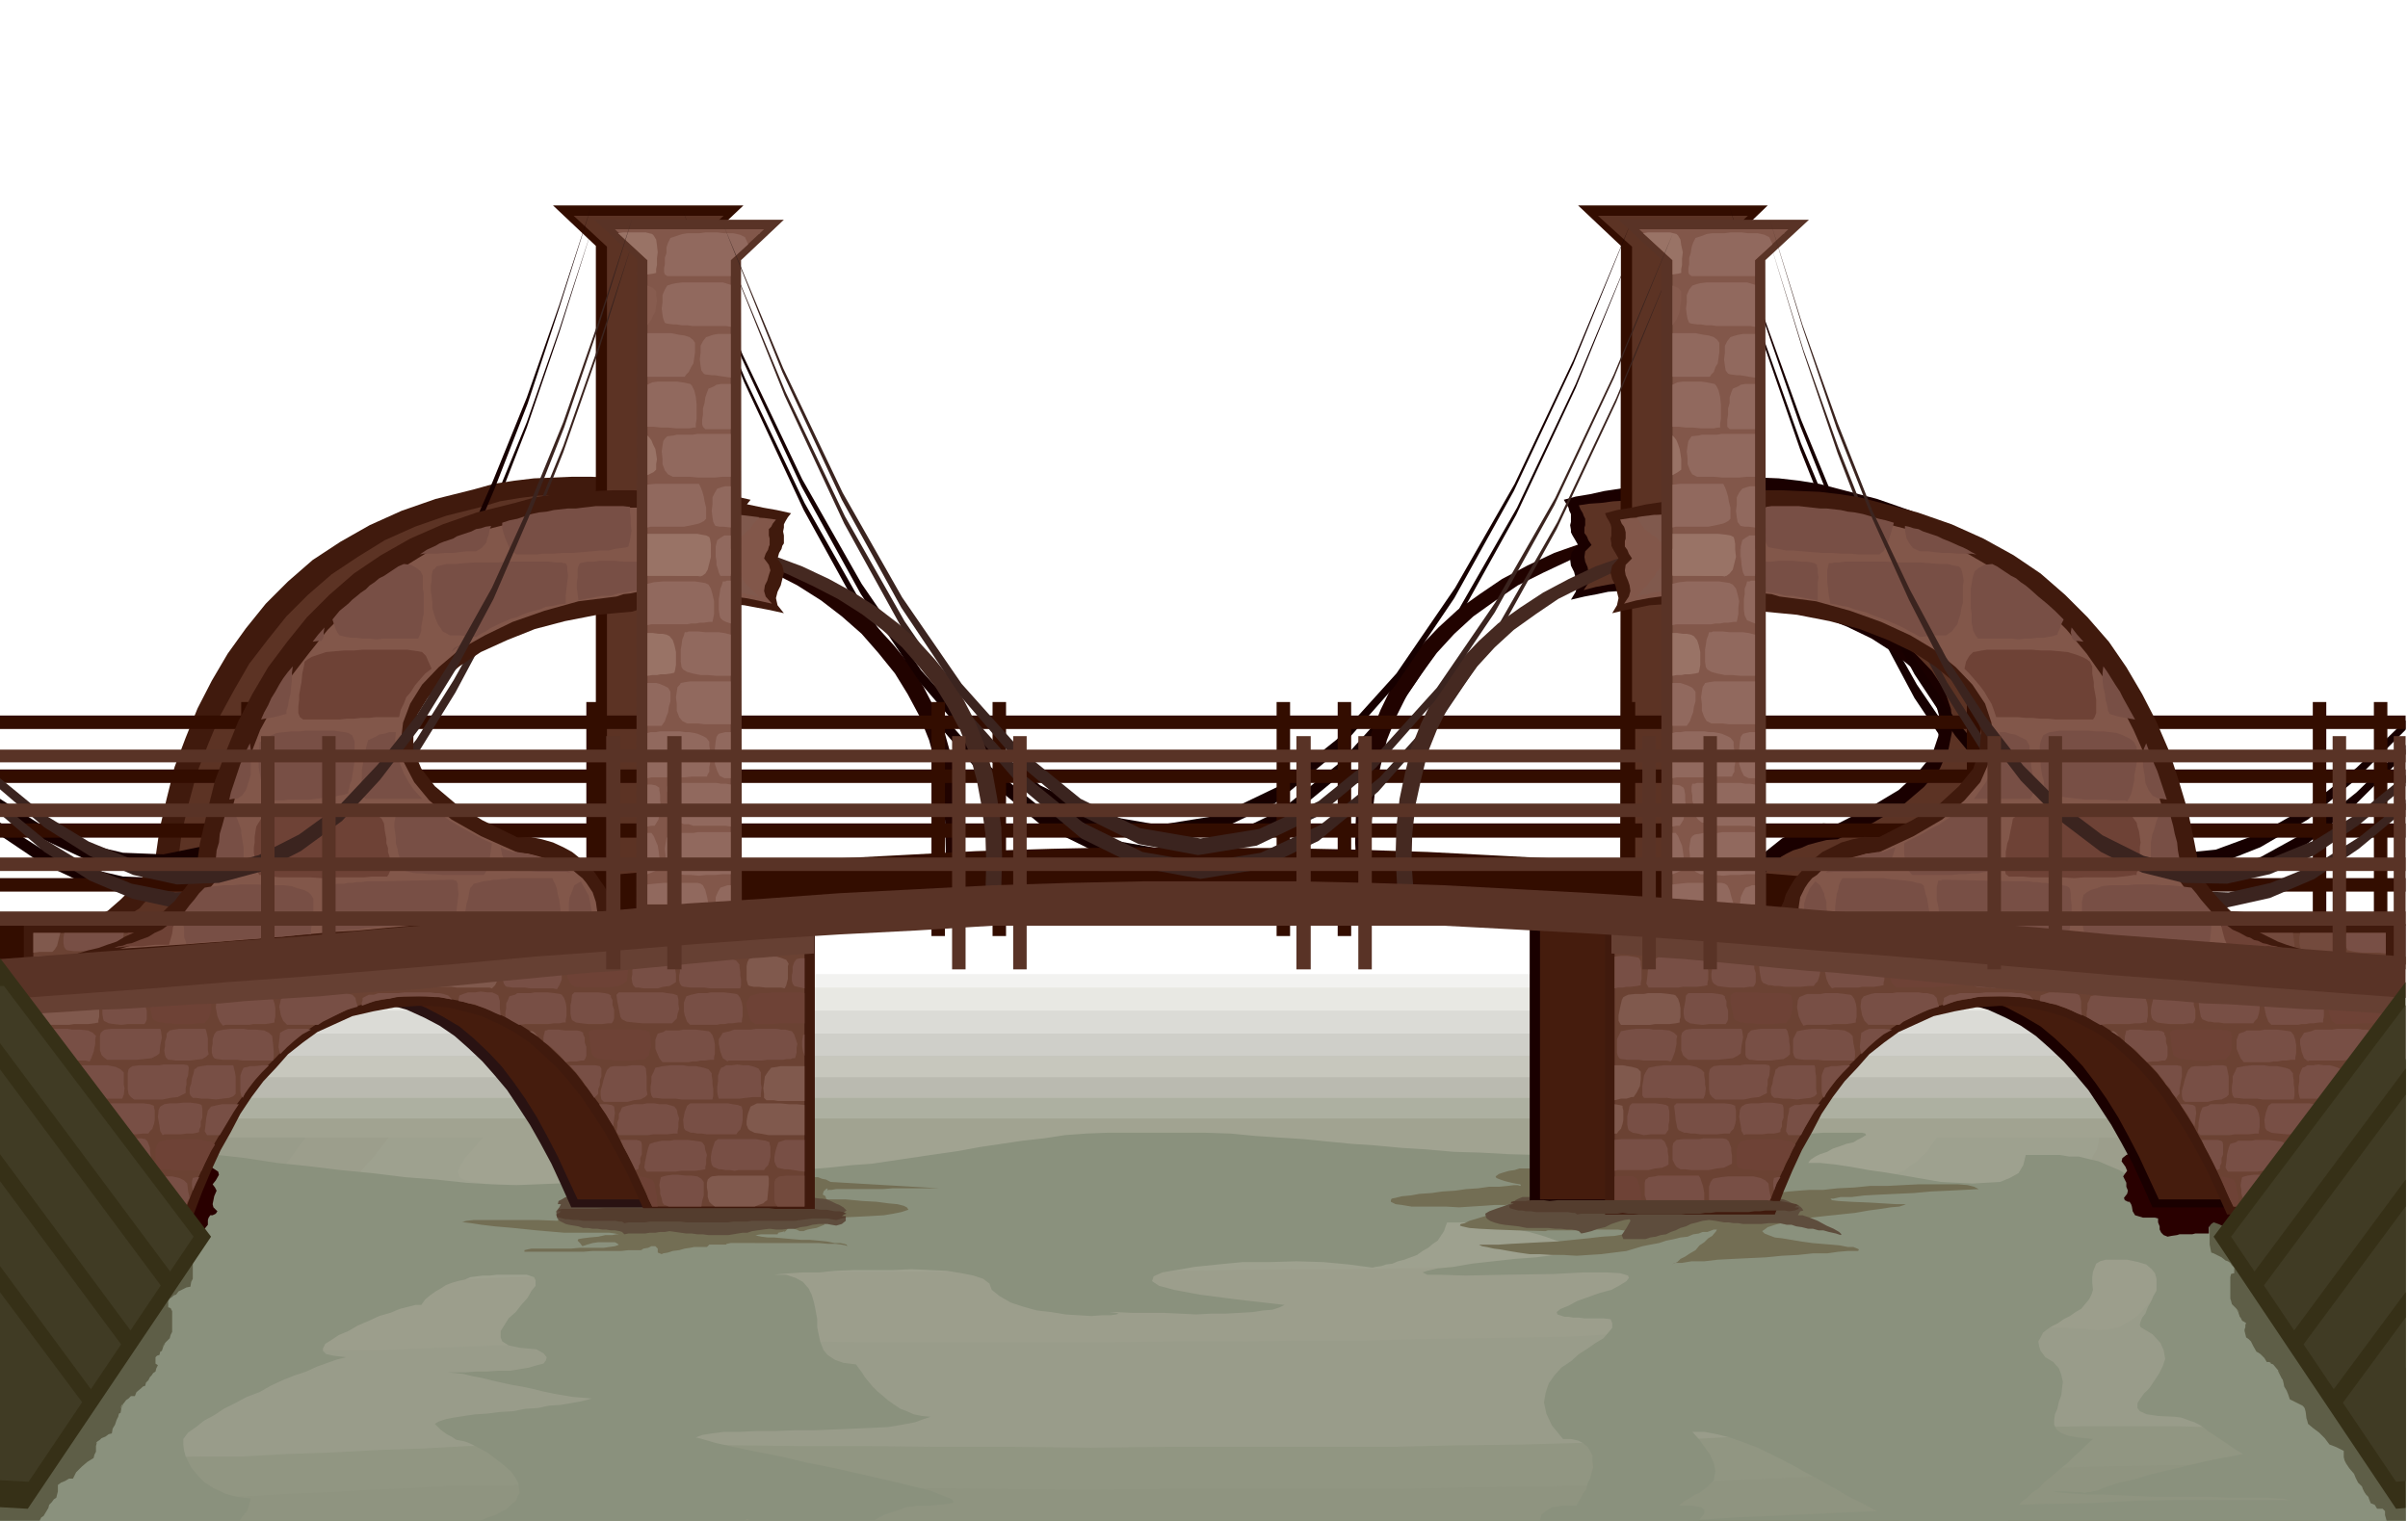 <svg xmlns="http://www.w3.org/2000/svg" width="490.455" height="309.703" fill-rule="evenodd" stroke-linecap="round" preserveAspectRatio="none" viewBox="0 0 3035 1917"><style>.pen1{stroke:none}.brush5{fill:#8a917d}.brush8{fill:#999c8a}.brush11{fill:#a1a391}.brush23{fill:#170000}.brush25{fill:#1a0000}.brush26{fill:#5c3324}.brush27{fill:#401a0d}.brush28{fill:#330d00}.brush29{fill:#451c0d}.brush31{fill:#3b241f}.brush33{fill:#6b4233}.brush34{fill:#80594d}.brush35{fill:#784f45}.brush36{fill:#6e4236}.brush37{fill:#734a3d}.brush38{fill:#82574a}.brush39{fill:#593326}.brush40{fill:#91695e}.brush41{fill:#997366}.brush42{fill:#875c4f}.brush44{fill:#363017}.brush45{fill:#403b24}</style><path d="m0 1396 74-6 90-6 103-8 113-7 119-8 125-7 128-8 128-6 124-7 120-6 112-5 102-3 89-3h74l55 1 37 4 34 3 51 3 66 1 80 2h293l111 1 112-1h436l96 1 85 1 75 3v582H0v-521z" class="pen1" style="fill:#707a61"/><path d="m0 1396 64-6 83-5 98-7 110-7 118-8 126-7 128-8 131-6 127-8 123-6 115-5 106-3 91-3 77-1 58 1 37 4 34 3 53 3 68 1 82 2h302l113 1 113-1 115-1h111l109 1h100l92 1 80 2 68 3v581H0v-521z" class="pen1" style="fill:#78826b"/><path d="m0 1396 48-5 70-5 89-6 105-6 116-8 125-8 131-8 134-6 132-8 129-6 121-6 112-4 97-4 81-1 61 1 39 4 36 3 55 3 71 1 86 2h313l116 1 116-1h431l87 3 73 2 58 4v579H0v-521z" class="pen1" style="fill:#808770"/><path d="m20 1395 15-3 46-3 70-6 93-5 109-8 125-8 133-8 140-7 140-9 138-6 131-7 123-4 107-4 90-1h67l42 4 36 3 57 3 74 1 89 2h439l118-1h226l104 1 93 1 80 2 64 3 47 4h8l8 2v576H0v-488l4-9 4-6 3-6 3-4 4-7 2-2z" class="pen1" style="fill:#858c75"/><path d="m71 1391 15-3 44-3 68-5 90-5 105-8 120-7 129-7 135-7 135-8 134-7 127-6 118-4 103-4 87-1h65l41 4 35 2 55 3 71 1 86 2h310l115 1 113-1h219l101 1h90l78 2 62 3 45 4h8l9 1 8 1 9 3 7 1 8 2 8 3 8 3v565H0v-407l7-14 7-12 6-12 7-10 6-11 6-9 5-10 6-7 4-9 4-6 3-6 4-4 4-7 2-2z" class="pen1 brush5"/><path d="m127 1386 14-3 42-2 66-5 87-5 102-7 115-7 123-7 130-6 130-8 129-6 122-6 114-3 99-4 84-1h62l39 4 34 2 53 3 68 1 83 2h409l109-1h393l75 3 60 2 43 4h8l8 2 8 1 9 2 8 2 8 2 8 2 8 3 7 2 7 3 7 3 7 3 6 3 7 4 7 4 7 4v487l-8 7-8 7-8 6-8 6-9 3-9 3h-10l-9 1-23-3-29-1-35-1h-134l-53 1-56 3-60 1-61 2-64 3-64 3-66 3-65 3-66 3-63 4H0v-317l11-22 12-21 11-20 12-19 10-19 11-17 10-17 10-14 8-15 8-13 6-12 7-8 4-8 4-5 2-4h1z" class="pen1" style="fill:#8f9480"/><path d="m190 1381 13-3 41-2 63-5 83-4 97-7 110-6 118-6 124-6 124-7 123-6 117-6 109-3 94-3 80-1h60l37 4 32 2 51 2 65 1 79 2h390l104-1h201l93 1h82l72 2 57 2 41 4 15 1 15 3 14 3 15 4 13 4 13 5 12 6 12 7 10 6 11 7 10 7 10 8 8 7 9 9 7 9 8 9v256l-6 15-6 16-6 15-6 16-7 14-7 15-8 13-7 13-9 11-9 10-9 9-9 8-11 5-11 4-11 2h-11l-23-3-28-1-34-1h-83l-47 1-52 1-54 2-59 1-60 2-62 2-62 3-64 3-63 3-63 3-61 3-68 1-76 2-85 1-90 2h-298l-101 1-102-1-99-1-96-1h-89l-84-1-75-1H701l-43-1-44 1h-48l-48 3-50 2-50 3-51 2-49 3-50 1-47 2h-46l-42 1-40-2-36-2-31-3-26-4v-175l12-28 15-27 15-28 16-27 15-28 16-27 15-26 16-23 13-24 14-20 11-19 11-15 8-14 7-9 4-6 2-2z" class="pen1" style="fill:#919682"/><path d="m262 1374 13-2 38-3 60-4 78-3 92-6 104-6 111-6 118-5 117-6 117-5 111-5 103-3 90-3 75-1h57l35 4 30 2 48 2 62 1 74 1h371l98-1h191l87 1h78l68 2 54 2 39 3 27 3 27 7 24 8 24 11 20 12 19 14 16 14 15 17 11 15 10 17 7 17 6 17 3 16 1 17-2 15-3 16-6 14-5 18-6 19-6 21-8 21-7 22-9 21-8 22-11 20-10 19-12 16-12 15-14 11-14 9-15 5-16 1-21-3-27-1-33-1h-123l-50 1-51 2h-56l-56 2-59 2-59 3-61 2-60 2-59 3-58 3-64 1-72 2-80 1-86 2h-281l-96 1-97-1h-94l-90-1h-85l-80-1-70-1H746l-49-1-52 2-55 1-56 3-58 2-57 3-58 2-54 3h-53l-49 1-45-2-39-2-33-6-26-6-17-9-8-12-2-17 5-23 9-27 14-30 16-34 19-36 21-36 23-36 21-37 22-34 20-32 18-27 15-24 13-17 8-12 3-4z" class="pen1 brush8"/><path d="m345 1368 12-2 36-3 55-4 73-3 86-5 98-5 104-5 110-5 110-6 109-4 103-4 97-3 84-3h123l33 3 29 1 44 2 58 1 70 2h346l92-1h178l82 1h72l63 1 51 2 37 3 26 3 25 6 23 7 21 10 18 10 18 12 15 12 15 15 10 14 9 15 7 15 6 15 2 14 1 15-1 13-3 14-6 12-5 16-6 17-5 19-7 18-7 19-8 19-8 20-10 17-9 17-11 14-11 14-13 10-14 8-15 4-14 1-20-3-25-1-30-1h-162l-48 2h-52l-53 2-55 1-55 2-57 2-56 2-56 2-54 3-60 1-68 2-75 1-80 1h-85l-88 1h-90l-89 1-90-1h-88l-84-1h-79l-75-1H798l-46-1-49 2-51 1-53 3-54 2-54 2-54 2-50 2h-50l-46 1-42-2-36-2-31-5-24-5-16-9-7-9-2-15 5-20 8-24 13-27 15-30 18-31 19-32 21-32 20-33 20-29 19-28 18-24 14-21 11-16 8-10 3-3z" class="pen1 brush8"/><path d="m444 1360 11-2 33-2 51-3 67-3 79-5 89-4 96-4 101-4 100-5 101-4 94-3 89-2 77-3h112l31 3 26 1 41 2h53l64 1h231l86 1 84-1h306l58 2 46 1 34 3 24 2 23 6 20 5 20 9 17 8 16 10 14 11 13 12 9 12 9 12 6 13 5 13 2 12 1 12-1 11-2 12-5 10-5 13-5 14-5 16-7 15-6 17-7 16-7 17-9 14-9 14-10 12-10 11-12 8-12 7-14 3-13 1-18-2-23-1-28-1h-32l-36-1h-39l-43 1-44 1h-48l-49 1-51 1-50 2-52 1-51 2-51 1-50 3-55 1-62 1-69 1-73 2h-78l-81 1h-82l-82 1h-313l-68-1H859l-42-1-45 1-47 1-48 3-50 1-49 2-49 2-47 2h-88l-39-1-32-2-29-4-21-5-16-7-6-8-2-13 4-17 8-20 12-22 13-26 17-25 18-27 19-27 18-27 19-26 17-23 17-20 12-18 11-13 7-9 3-2z" class="pen1" style="fill:#9c9e8c"/><path d="m565 1350 10-2 29-1 45-3 60-2 70-4 80-3 85-3 90-3 89-3 89-3 84-3 79-2 68-2h101l27 2 23 1 36 1h48l57 1h206l76 1 75-1h145l67 1h110l42 1 30 3 21 2 20 3 18 5 18 7 15 6 15 8 12 9 12 9 8 9 8 9 5 9 5 10 2 9 1 10-1 9-2 9-5 8-4 10-5 10-4 12-6 12-6 13-6 12-6 13-8 11-8 11-9 9-9 9-11 6-10 5-12 3-12 1-17-2-20-1-25-1h-28l-33-1h-244l-45 2h-47l-45 2-46 1-44 2-49 1-55 1-61 1-65 1h-69l-71 1-73 1-73 1H935l-38-1-39 1-43 1-42 2-45 1-44 2-44 1-41 2h-78l-35-1-29-1-25-4-19-3-14-5-5-6-1-11 3-12 6-16 11-17 12-20 15-19 15-21 18-20 16-21 16-19 15-19 15-15 12-14 9-10 6-6 3-2z" class="pen1" style="fill:#9ea18f"/><path d="m723 1337 8-2 24-1 38-1 50-1 58-2 68-2 71-2 76-2 74-3 75-1 71-2h66l57-2h84l23 2h19l31 1h39l48 1h570l34 1 26 2h17l17 3 15 2 16 4 12 3 12 5 10 6 10 6 7 5 7 6 4 5 4 6 2 5 1 6-1 6-2 6-4 4-4 7-4 6-3 8-5 7-5 8-5 7-5 8-7 6-7 7-8 5-7 6-9 3-9 4-10 1-10 1-14-2h-17l-21-2h-24l-27-1-29-1h-65l-37-1-36-1h-154l-39 1-36 2h-41l-47 1-51 1-54 1h-58l-60 1-61 1-60 1h-62l-59 1h-57l-53 1h-51l-45 1h-39l-32 1-32-1h-33l-36 1-35 1-38 1-36 1-36 1-35 2-35-1h-31l-30-1h-24l-21-2-16-2-11-3-5-3-2-7 3-7 6-10 9-10 10-12 13-12 13-13 15-12 13-13 14-12 12-11 13-9 9-9 9-5 5-4 2-1z" class="pen1 brush11"/><path d="M170 1434h2753v-134H170v134z" class="pen1 brush11"/><path d="M170 1291h2753v119H170v-119z" class="pen1" style="fill:#adb0a1"/><path d="M170 1281h2753v103H170v-103z" class="pen1" style="fill:#babab0"/><path d="M170 1271h2753v87H170v-87z" class="pen1" style="fill:#c7c7bd"/><path d="M170 1261h2753v70H170v-70z" class="pen1" style="fill:#cfcfc9"/><path d="M170 1250h2753v53H170v-53z" class="pen1" style="fill:#dbdbd6"/><path d="M170 1239h2753v35H170v-35z" class="pen1" style="fill:#e8e8e3"/><path d="M170 1245h2753v-17H170v17z" class="pen1" style="fill:#f2f2f0"/><path d="m3032 1883-7 2-8 6-5 3-5 4-5 4-4 6-6 2-3 3-3 2-1 2h-63l-6-5-6-5-6-5-6-4-7-4-7-3-7-2h-7l-11-1h-50l-22-1h-69l-24-1-23-1-22-1h-18l-17-1-13-1-9-1-5-1h15l12 1h8l6 1 3-1h4l3-1 6-1 6-3 9-3 12-4 19-4 23-7 30-7 37-9 47-9-10-6-10-7-6-4-6-4-6-4-5-3-6-5-6-4-6-3-6-2-11-4-8-1-21-1-14-2-9-4-3-4v-6l3-5 5-7 7-7 6-9 6-9 5-10 3-9-2-11-4-9-10-11-15-9-1-3 1-4 2-5 4-5 3-8 4-7 3-7 4-7v-15l-2-7-4-5-7-6-10-3-14-3h-27l-7 2-5 3-2 5-2 5-1 7v7l1 9-2 6-3 6-5 6-5 6-7 4-7 5-8 4-7 5-8 4-6 4-5 4-3 6-3 5 1 6 2 6 6 8 10 6 7 8 3 8 2 9-1 8-1 9-3 8-2 9-3 7-1 7v6l3 6 5 4 10 4 12 2 19 2-9 8-8 8-9 8-8 8-9 7-9 8-9 7-7 8-9 6-6 6-7 5-5 6-9 9-3 9h-136l-17-7-16-7-17-9-16-8-17-10-16-9-17-9-16-9-17-9-16-8-17-8-16-6-17-6-16-4-16-3h-15l9 10 7 10 6 8 4 9 2 6 1 7-1 5-1 6-4 4-4 4-5 4-5 4-7 3-6 4-7 4-6 5h17l5 1 6 1 4 3v5l-7 9h-200l2-8 8-6 5-3 9-1 4-1h18l2-4 3-5 3-6 4-5 2-8 3-6 2-8 2-6-1-8v-7l-3-6-3-5-6-5-6-3-9-2h-10l-14-17-7-15-3-14 2-12 4-12 7-10 9-10 12-8 10-9 11-7 10-7 10-6 6-7 5-6v-6l-2-5-9-1h-24l-7-1h-7l-6-1h-5l-9-3-1-3 5-4 10-4 11-6 14-5 14-5 15-4 11-6 8-5 3-4-1-3-10-3-18-1h-28l-37 2-65 1-47 1-31-1h-17l-6-3 6-2 13-3 20-2 23-4 27-3 27-3 27-2 23-3 20-2 12-1h5l-9-5-9-4-10-4-9-3-11-4-10-3-11-3-10-2-12-3-12-2-12-2-11-1-12-2h-34l-2 5-2 6-4 6-4 6-6 4-6 5-7 4-7 5-8 3-8 3-8 2-7 3-8 1-6 2-7 1-4 1-30-4-32-3-34-1-34 1h-34l-31 3-29 3-23 4-18 3-11 5-2 6 9 6 19 5 32 6 46 6 61 7-6 3-9 3-12 1-13 2-17 1-17 1h-19l-18 1-21-1-21-1h-39l-20-1h-45 37l8 1 3 1-3 1-7 1h-11l-13 1-17-1-16-1-18-3-18-2-18-5-15-5-14-8-10-8-3-8-8-6-12-4-15-3-19-3-21-1-23-1-23 1h-49l-24 1-20 2h-20l-16 1-13 1-8 1h15l12 4 9 5 7 8 4 8 3 10 2 10 2 11v10l2 10 2 9 4 10 5 6 9 6 11 4 16 2 2 3 6 8 3 5 5 6 5 6 6 6 6 5 7 6 7 5 9 6 8 3 9 4 10 2 11 1-9 3-11 4-16 3-18 3-21 1-23 1-24 1-24 1h-26l-24 1h-24l-20 1h-20l-16 2-12 2-8 3 8 2 17 5 22 5 29 6 31 6 34 8 35 7 35 8 31 7 29 7 24 6 18 7 10 4 2 4-9 2-20 2h-17l-4 1-10 1-8 3-9 3-9 3-8 4-7 4H947l-5-2-5 2H606l9-4 9-3 7-4 8-4 5-5 6-5 2-5 3-5-1-7-1-6-4-7-5-7-9-8-9-7-12-9-15-8-8-4-6-2-5-1-5-1-6-4-6-3-8-6-7-7 5-3 9-3 10-2 13-2 14-2 15-1 16-2 17-1 15-3 16-1 14-3 15-1 12-2 11-2 9-2 7-2-12-1-12-1-12-2-12-2-14-3-12-3-14-3-12-2-14-3-13-3-12-3-11-2-12-3-10-1-10-1h-8 31l13-1h14l14-1h15l12-2 12-2 10-3 8-2 3-4 1-4-4-5-9-5-21-2-14-3-8-5-2-5v-8l5-8 5-8 9-8 7-9 8-9 5-9 5-6v-7l-2-4-9-3h-38l-8 1h-9l-8 1-8 1-7 3-9 2-7 2-8 3-6 4-7 4-7 5-6 5-5 7h-7l-8 2-12 3-12 5-14 4-13 6-14 6-12 7-12 5-9 6-8 5-3 6v3l4 4 9 2 16 2-12 3-11 4-14 5-13 6-15 5-15 6-15 7-14 8-16 6-15 8-14 7-12 8-13 7-10 8-10 7-6 8v7l1 8 2 7 4 8 3 6 5 6 5 6 6 6 6 4 6 4 7 3 8 4 7 2 8 2 8 1 9 1-2 7-2 8-5 6-5 7H0v-467l8-3 9-3 9-3 9-3 9-3 11-3 10-2 11-1 10-2h23l12 2 12 2 12 4 12 5 14 7-1-2h9l15 1 23 3 26 3 32 4 35 4 39 6 39 4 41 5 41 4 41 5 39 3 37 4 33 2 31 1 26-1 24-1 21-1 19-1 17-2 17-1 16-2 16-1 15-3 18-1 18-2 22-1 22-1 27-1h64l26-1 26-2 27-3 27-2 27-4 27-4 27-4 28-4 27-5 27-4 27-4 27-3 26-4 27-2 26-1h27-18 116l31 1 31 3 30 2 31 2 30 3 31 3 30 2 32 3 32 2 34 3 34 1 36 2 37 1 40 1h-37 122l22-1 21-1 20-2 19-1 17-3 17-2 15-3 16-2 14-3 15-3 14-2 15-2 14-3 15-1h49l4 1 1 2-2 1-3 2-6 3-5 3-9 2-8 3-9 3-7 4-9 3-6 3-6 4-3 4h15l19 2 20 3 22 4 21 3 24 4 23 4 23 4 20 1 20 1 18-1 17-1 12-5 11-6 6-10 3-12v-1h43l12 2h12l12 3 13 3 14 6 12 5 13 8 11 9 12 12-1-3 2-1 4-1h35l13 1h27l14 1 16 1h15l15 1h15l16 1 20-1h17l13-1h24l3 3 1 1 1 4 2 4 3 6 3 7 6 9 7 11 12 13v14l1 8 2 9 1 8 2 9 3 9 3 9 3 9 3 9 3 9 4 9 3 9 5 9 4 9 5 9v185z" class="pen1 brush5"/><path d="M1934 1473h-19l-6 2-7 1-7 2-6 2-4 3 1 2 5 2 6 2 8 2 5 1 6 1 1 1-1 1-3-1h-5l-8 1-10 1h-13l-14 2-15 1-14 2-16 1-14 2-15 1-11 2-11 1-8 2-5 1-1 2v2l6 3 8 1 12 2h43l17 1 15-1 16-1 14-1h13l9-1h11l-6 3-8 3-10 3-10 4-11 2-10 3-10 3-6 3-5 1-1 2 3 1 9 2 13 1 20 1 27 1 36 1 3-1h48l8-1h32l7 1 5 1 6 1h1l-3 2-9 1-11 2-16 1-17 2-20 2-19 2-21 1-19 1-19 1-15 1h-28 3l4 2 6 1 9 2 8 1 11 2 12 2 14 2h13l15 1h15l16 1 15-1 16-1 16-2 16-2 10-3 10-3 10-2 11-2 9-3 10-2 8-2 9-1 7-3 7-1 5-2h6l8-3h4l-1 2-5 6-5 3-5 5-6 4-5 6-7 4-6 4-6 3-4 4-7 3 4-2h9l12-2h16l17-2 19-1 21-1 21-1 20-2 20-1 19-2h18l14-2 12-1h13l1-2-2-1-5-2h-7l-10-2-11-1-12-1-12-1-14-2-12-2-12-2-9-1-8-3-5-2-3-3 3-2 4-3 9-3 12-3 16-3 17-3 18-2 19-2 19-2 17-3 15-2 13-2 11-1 6-2 2-1h-12l-33-2-24-1-16-1-8-1-2-2h4l9-2h14l16-2 19-1 21-1 22-1 22-2 22-1 20-1 18-1-6-3-8-2-12-1h-50l-20 1-19 1h-22l-20 2-21 1-18 2h-17l-14 1-12 1-8 1-11-1h-73l-11-1h-72l-7-1-8-1-10-1-9-1-12-2-11-1-11-2-11-1-12-3-11-2-11-2-9-2-9-3-7-2-6-2-2-2zm-929 9h15l6 2h5l5 2 5 1 6 3 137 8h-59l-12 1h-59l-6 1h-4l-1 1v-3l-2 1-3 3-1 4 2 1 3 2-2-1 2 4h24l21 2 18 1 15 2 11 1 8 2 4 2 2 3-3 1-6 2-10 2-12 2-17 1-19 1-23 1-25 1 4 2 5 3-1-1 1 4-5 2-5 2-6 1-5 1-3 1-2 1h-5l-4-2-4-1h-7l-5 5 1-2-3 1-5 1-1 2h-21l-6 1h-1l3 1 5 1 8 1h8l11 1 11 1 12 1h11l11 1 10 1 10 2h7l5 1 3 1 1 2-2-1-5-1-8-1h-9l-12-1H921l-5 1-1 1h-21l-3 3h-16l-5 1-7 1-7 2-8 1-6 2-6 1-2 1-5-2v-5l-3-3h-5l-4 2-6 1-3 2h-16l-9 1h-36l-12 1h-74v-2l4-1 5-1h50l11-1h30l7-1 7-1 3-1 2-1-3-2-2-1h-21l-7 1-7 2-6 2-3-4-3-3 1-2 6-1 8-1 11-1 9-2h9l5-1h3l-5-1-7-1h-57l-35-3-29-3-23-2-17-2-13-2-8-1-4-1h2l4-1 9-1h82l24 1 2-5 4-3-2 1 2-4v-7l2-2 3-2 6-3 2-1 5-1 3-1h4l5-4 6-1h6l7 1 6-1h57l8-1h59l8-1h8l8-1 9-1 8-2 9-1 8-2 9-1h5l4-2 6-1 5-2 8-1h-6l1 1 4-1h8l7-3 8-5z" class="pen1" style="fill:#736e54"/><path d="m2774 1524 2 6 4 6 3 6 2 6v21l1 5 1 5 3 1 6 3 4 2 5 4 3 1 3 2 2 3 3 3v7l-4 1-1 4v27l1 3 1 4 5 5 5 6-4-4 2 3 2 6 1 1 2 4 2 1 3 2-1 2v3l-1 3v2l1 4 1 4 3 2 3 3 3 6 4 7 2 1 3 2 5 5 3 5h3l2 1v1l3 1 5 6 6 7-4-5h-1l2 4 3 6 1 1 1 4 1 5 3 5 2 5 2 6 2 1 6 3 4 2 4 2 2 2 3 3-3-3 1 2 1 4 1 8 1 3 1 4 6 5 8 6 7 7 6 8 8 3 10 5v8l1 4 2 4 4 6 6 7 2 5 3 6 2 2 3 3 1 3 2 4 2 3 3 3 1 3 2 5 5 2 3 5h7l1 1 2 2v5l2 7h24v-192l-8-9-7-7-7-8-7-7-5-8-5-7-6-8-5-6-6-8-5-7-5-7-4-6-7-7-7-6-7-7-7-6-8-7-8-7-8-6-6-4-5-8-5-5h-45l-4-2-3-1-3-5-2-3-3-5-3-5-5-2-5-1-2-1-1-1-3-6-4-2-2-3-1-2-6-5-2-3 1 2-6-2-5-2-5-1-2-1-1-1v1h-4l-4 1zm-2521 43-3 6-3 6-3 6-1 6v21l-2 4-1 6-5 1-4 2-6 3-3 4-3 1-2 2-3 2-2 3v8l3 1 2 4v26l-2 4-1 4-5 5-5 6 3-4h1l-2 3-2 6-2 1-1 4-3 1-2 2v8l3 2-2 4-1 4-3 2-2 3-2 2-2 4-3 3-1 4-3 1-2 2-6 5-2 5h-5l-1 1-1 1-1 1-3 2-3 4-3 3-1 4 3-6v1l-2 4-1 6-2 1-1 4-2 4-2 6-3 5-1 6-4 1-4 3-5 2-2 2-3 2-2 3 1-3v2l-1 4v7l-2 4-1 4-8 5-7 6-7 7-4 8h-5l-5 3-5 2-4 3v8l-1 4-1 4-3 2-3 4-3 3-1 4-3 5-3 5-3 2-2 4H0v-154l6-7 6-7 6-6 6-6 4-8 5-7 6-8 6-6 5-8 5-7 5-8 6-6 5-6 7-6 7-7 8-6 7-7 8-7 7-6 8-4 5-8 5-5h45l4-2 4-1 2-5 3-2 2-6 3-5 5-2 6-1 1-1 1-1 3-6 5-2 1-3 1-2 5-5 3-3-2 2 8-2 3-2 7-1 1-2 2-1-1 1 8 2z" class="pen1" style="fill:#5e5e47"/><path d="m2686 1453-6 3-5 4-1 4 5 7 2 5-3 4-2 3 4 8v5l2 5-1 4-4 5 1 3 4 2h2l2 3 1 3 1 6 3 5 10 3h15l4 1v5l2 5v4l2 4 3 3 5 2 5-1 7-1 3-1h16l4-1h17v-8l3-4 3-2 6 2 9 4 7 4 5-1 8-1 7-3 8-2 6-4 6-5 4-6 2-5-1-9-1-7-2-7-1-6-4-6-3-6-4-5-3-4-6-5-5-4-6-3-5-3-7-3-6-3-7-2-6-2-3-2-4-1-6-2-7-2-9-3-8-2-10-3-9-2-10-3-10-3-9-2h-7l-8-1-5 1-4 1v3l-2 5 1 4 1 2 3 3 3 3-1 5h-1v3zm-2422 17 5 3 6 4 1 4-4 7-4 5 3 4 2 4-3 7-1 5-1 5 1 4 5 5-2 3-4 2h-3l-2 3-1 3v6l-4 5-9 3h-16l-3 1-2 5-1 5-1 4-1 4-4 3-4 2-6-1-6-1-9-1h-9l-6-1h-15l-2-8-2-4-5-2-4 2-9 4-6 4-7-1-7-1-8-3-7-2-7-4-5-5-4-6v-21l1-7 3-6 3-6 3-6 3-5 5-4 4-5 5-4 6-3 6-3 6-3 6-3 7-2 8-2 1-2 4-1 5-2 8-2 8-3 9-2 10-3 10-2 9-3 10-3 8-2h9l7-1 6 1 3 1 3 3v5l-1 4-2 2-1 3-4 3 3 5v3z" class="pen1" style="fill:#290000"/><path d="M921 1507h20l7 1h21l8 1h20l8 1h21l8 1h2l6 1 5 2 6 3 5 2 5 3 2 2 2 2-3 2-3 5 5 1v5l-5 4-7 2-6-1-5-1h-11l-8 1-7 2-8 1-7 2h-8l-8 1h-8l-8-1-8 1-7 1-7 1-6 2h-6l-6 1-6 1-6 1h-25l-7-1h-7l-7-1h-7l-7-1-7-1-7-1-6 1h-6l-6 1h-7l-6 1h-21l-5 1-3-3-3-1-6-1h-5l-6-1h-5l-6-1h-6l-6-1h-6l-6-2-6-1-6-1-4-1-8-4-3-4-1-8 4-5 2-4h-4l1-4 4-2 5-3h9l7-1h16l7 1 10-1h74l10-1h75zm1206 0h48l8 1h20l8 1h7l7 1h7l8 1h2l6 1 5 2 6 3 5 2 5 2 2 2 2 3-4 1-3 5h6l9 3 10 4 11 6 9 4 7 4 3 3-1 1-6-2-9-2-7-2h-6l-7-2h-6l-8-2-7-1-6-2h-6l-9-2h-14l-9 1h-23l-6-1h-6l-6-1h-6l-11-2-8-1-8 1-7 2-8 2-6 3-7 2-6 3-6 2-6 3-7 1-6 2-7 1-6 2h-28l-2-5 6-9 5-9-1-2-7 1-7 2-9 3-8 4-9 2-8 3-8 2-5 1-3-3-3-1-6-1h-6l-8-1h-7l-9-1h-27l-10-2-9-1-9-1-6-1-7-2-5-2-3-2-2-2-1-5 5-3 8-3 9-3 8-3 6-1h2-1l1-4 4-2 5-2h9l7-1h16l7 1 10-1h74l10-1h75z" class="pen1" style="fill:#5e4d3d"/><path d="m0 1053 52 35 53 25 51 12 51 3 49-9 49-20 48-31 48-42 45-54 46-64 44-76 44-86 42-99 42-108 41-120 41-130-41 126-41 117-43 105-42 96-45 84-44 74-46 62-45 53-48 41-47 30-49 20-49 10-51-2-51-12-52-23-52-33v16zm3032-102-63 63-60 49-60 36-58 22-58 7-56-6-55-21-53-33-54-49-51-63-51-76-48-90-49-105-47-118-46-133-44-145 45 141 46 129 48 115 49 102 49 87 51 75 51 61 54 48 53 33 55 21 55 6 58-6 57-21 60-33 60-48 62-60v12zm-971-646-75 184-75 160-75 135-75 111-75 85-75 62-75 36-74 13-75-14-75-37-75-63-74-86-75-112-75-136-75-161-74-185 75 180 75 157 75 132 75 109 75 84 75 61 75 37 75 13 74-12 75-36 75-60 75-83 74-108 75-131 74-156 75-179z" class="pen1 brush23"/><path d="m1191 1111 1-40-1-37-5-36-6-32-9-33-12-30-15-28-16-26-21-26-21-24-25-22-26-20-30-19-31-16-34-16-35-13 20-9 35 13 34 16 31 17 30 19 26 20 25 22 21 23 21 26 16 26 15 29 12 30 9 32 6 33 5 36 1 36-1 40-20 9zm539 0-2-40 1-37 4-36 7-32 8-33 12-30 14-28 18-26 19-26 22-24 24-22 28-20 28-19 32-16 34-16 37-13-20-9-37 13-34 16-32 17-28 19-28 20-24 22-22 23-19 26-18 26-14 29-12 30-8 32-7 33-4 36-1 36 2 40 20 9z" class="pen1" style="fill:#210300"/><path d="m1971 630 15-4 18-3 18-4 20-3 18-4 21-3 21-3 23-1 21-3 24-1h23l25 1 24 1 26 3 25 4 27 7 46 12 43 15 40 18 38 21 33 23 31 27 28 28 27 31 22 32 20 34 18 35 16 37 12 37 12 40 9 39 8 42 5 7 6 8 7 8 7 8 7 7 8 8 8 7 9 7 9 5 9 6 10 5 12 6 11 4 13 4 12 3 15 4-5 4-12 4-21 1-26 1-33-1-39-2-43-3-47-2-53-5-54-4-57-5-56-5-59-5-59-4-58-4-56-3-2-8 1-7 1-9 4-9 3-10 5-9 6-9 8-9 7-9 10-8 10-8 12-6 12-6 14-4 14-3 17 1 43-22 35-21 24-22 18-22 8-24 2-22-6-22-11-21-18-21-23-19-28-18-31-15-35-14-38-10-41-8-42-4-11-3-10-2-10-2-9-1-10-2-10-1h-58l-12 2-15 1-14 3-16 3-17 4 6-10 2-9-2-8-2-8-4-8-1-8 2-9 8-9-4-7-3-5-2-4v-3l-1-6 1-4v-10l-2-4-1-4-3-5-3-5z" class="pen1 brush25"/><path d="m1990 637 13-2 15-1 15-2 18-1 17-2 19-2 20-2 21-1 20-2h43l24 2 22 1 24 3 24 4 25 7 42 11 40 14 37 17 36 21 32 22 30 26 27 27 25 30 21 30 21 33 17 33 16 36 12 36 12 37 8 38 7 39 5 7 5 7 5 7 6 8 6 7 6 7 6 6 8 7 6 5 8 6 9 4 9 5 9 4 12 4 11 3 13 4-48-3-42-3-40-3-37-3-36-3-33-3-33-3-32-3-33-3-33-3-34-3-34-3-38-3-39-3-43-2-46-2v-7l1-7 1-6 3-6 3-6 4-6 5-6 6-4 6-6 7-4 8-4 10-3 9-4 11-3 12-3 14-1 45-21 36-21 28-24 20-23 11-25 5-25-2-25-8-24-16-24-21-22-27-22-30-18-37-17-39-14-43-12-46-6-10-3-10-1-10-2h-10l-11-1h-22l-11 1h-13l-12 1-14 1-13 2-15 2-14 2-16 3-15 4 6-9 2-7-2-7-1-6-3-7-1-6 1-7 8-8-4-6-2-5-3-4v-7l1-3v-8l-2-4-1-3-3-5-2-5z" class="pen1 brush26"/><path d="m946 630-18-4-17-3-19-4-18-3-21-4-20-3-21-3-21-1-23-3-23-1h-24l-23 1-25 1-25 3-26 4-25 7-48 12-43 15-40 18-37 21-35 23-31 27-28 28-25 31-23 32-20 34-18 35-15 37-14 37-10 40-9 39-6 42-7 7-6 8-7 8-7 8-8 7-8 8-8 7-8 7-10 5-10 6-10 5-10 6-12 4-12 4-13 3-12 4 3 4 12 4 19 1 27 1 32-1 39-2 44-3 49-2 51-5 54-4 55-5 59-5 58-5 60-4 58-4 58-3-1-8v-7l-3-9-2-9-4-10-5-9-6-9-6-9-9-9-9-8-10-8-11-6-13-6-14-4-15-3-15 1-45-22-34-21-26-22-17-22-10-24v-22l5-22 13-21 16-21 23-19 27-18 33-15 35-14 39-10 40-8 44-4 9-3 10-2 10-2 10-1 9-2 10-1h56l14 2 14 1 16 3 16 3 18 4-8-10-2-9 1-8 4-8 3-8 2-8-2-9-7-9 3-7 3-5 1-4 2-3v-10l-1-5 1-5v-4l2-4 3-5 4-5z" class="pen1 brush27"/><path d="m927 637-15-2-15-1-16-2-17-1-19-2-18-2-20-2-19-1-22-2h-44l-22 2-23 1-23 3-24 4-23 7-44 11-40 14-38 17-34 21-33 22-30 26-27 27-24 30-23 30-19 33-18 33-15 36-14 36-10 37-9 38-5 39-6 7-6 7-6 7-5 8-6 7-6 7-7 6-6 7-8 5-8 6-9 4-8 5-11 4-10 4-11 3-11 4 46-3 43-3 39-3 38-3 35-3 34-3 33-3 33-3 31-3 33-3 33-3 36-3 37-3 41-3 42-2 48-2-2-7-1-7-2-6-2-6-4-6-4-6-5-6-5-4-7-6-7-4-9-4-8-3-11-4-10-3-12-3-12-1-47-21-37-21-28-24-19-23-13-25-4-25 3-25 9-24 15-24 21-22 26-22 32-18 35-17 41-14 43-12 48-6 9-3 9-1 9-2h11l10-1h22l12 1h12l12 1 13 1 15 2 13 2 16 2 15 3 17 4-8-9-1-7 1-7 3-6 2-7 2-6-2-7-6-8 2-6 3-5 1-4 1-2v-8l-1-4v-8l3-3 2-5 4-5z" class="pen1 brush26"/><path d="M2114 1136h-72l1-826-54-51h239l-54 52 1 825h-61z" class="pen1 brush28"/><path d="M2113 1123h-56V311l-43-39h189l-42 39v812h-48z" class="pen1 brush26"/><path d="M823 1136h-72V310l-54-51h240l-55 52 2 825h-61z" class="pen1 brush28"/><path d="M822 1123h-57V311l-42-39h189l-42 39v812h-48z" class="pen1 brush26"/><path d="m2058 275-75 184-75 160-75 135-75 111-75 85-75 62-75 36-74 13-75-14-75-37-75-63-74-86-75-112-75-136-75-161-74-185 75 180 75 157 75 132 75 109 75 84 75 61 75 37 75 13 74-12 75-36 75-60 75-83 74-108 75-131 74-156 75-179zm974 645-63 63-60 50-60 35-58 23-58 7-56-6-55-21-53-33-54-49-51-62-51-77-48-90-49-105-47-118-46-133-44-146 44 141 47 130 47 114 49 103 49 87 51 76 51 60 54 49 53 33 55 20 56 6 58-6 57-21 60-34 60-48 62-60v12zM0 1022l52 35 53 25 51 13 51 3 49-9 49-20 48-31 48-41 45-54 46-65 44-76 45-86 42-99 42-108 40-121 41-130-41 126-41 117-43 106-42 96-45 84-44 74-46 62-45 53-48 41-47 30-49 20-49 10-51-2-51-12-52-23-52-33v15z" class="pen1 brush23"/><path d="M2440 1260h-14l-30 2-27 5-26 6-22 10-22 10-18 13-19 15-15 17-16 17-15 19-14 21-12 23-13 23-12 26-11 26-11 29h-215v-364h997v364h-212l-13-29-12-26-14-26-13-23-15-23-14-21-16-19-15-17-18-17-17-15-19-13-19-10-22-10-21-6-22-5-23-2z" class="pen1 brush25"/><path d="M2426 1247h2l-30 1-26 5-26 7-23 10-22 11-21 13-19 15-17 18-18 17-15 21-15 20-14 24-14 24-12 25-12 26-11 28h-192v-344h972v344h-192l-13-28-12-26-13-25-13-24-15-24-14-20-16-21-16-17-19-18-18-15-22-13-21-11-24-10-25-7-27-5-27-1z" class="pen1 brush29"/><path d="M447 1260h-14l-30 2-27 5-26 6-22 10-22 10-18 13-19 15-15 17-16 17-15 19-14 21-12 23-13 23-12 26-11 26-11 29H0v-364h933v364H720l-13-29-12-26-14-26-13-23-15-23-14-21-16-19-15-17-18-17-17-15-19-13-19-10-22-10-21-6-22-5-23-2z" class="pen1" style="fill:#291212"/><path d="M433 1247h2l-30 1-26 5-26 7-23 10-22 11-21 13-19 15-17 18-18 17-15 21-15 20-14 24-14 24-12 25-12 26-11 28H0v-344h920v344H728l-13-28-12-26-13-25-13-24-15-24-14-20-16-21-16-17-19-18-18-15-22-13-21-11-24-10-25-7-27-5-27-1z" class="pen1 brush29"/><path d="m0 1165 94-7 95-7 94-8 95-7 94-9 95-8 95-8 95-7 94-8 95-7 95-6 95-5 94-5 96-3 94-2 96 1h94l95 2 94 3 96 5 94 5 95 6 94 7 96 8 94 7 95 8 94 8 96 9 94 7 95 7 94 7 96 7v51l-96-7-94-7-95-7-94-7-96-9-94-8-95-8-94-7-96-8-94-7-95-6-94-5-96-5-94-3-95-2h-94l-96-1-94 2-96 3-94 5-95 5-95 7-95 6-94 9-95 7-95 8-95 8-94 8-95 7-94 8-95 7-94 7v-51zm0-246h3032v-17H0v17zm0 68h3032v-17H0v17zm0 69h3032v-18H0v18z" class="pen1 brush28"/><path d="M0 1124h3032v-17H0v17z" class="pen1 brush28"/><path d="M2992 1180h17V885h-17v295zm-77 0h17V885h-17v295zm-359 0h17V885h-17v295zm-77 0h17V885h-17v295zm-358 0h17V885h-17v295zm-77 0h17V885h-17v295zm-358 0h17V885h-17v295zm-77 0h17V885h-17v295zm-358 0h17V885h-17v295zm-77 0h17V885h-17v295zm-358 0h17V885h-17v295zm-77 0h17V885h-17v295zm-359 0h17V885h-17v295zm-76 0h16V885h-16v295z" class="pen1 brush28"/><path d="m0 1026 56 48 57 36 54 23 55 12 53-2 52-14 51-26 52-38 48-52 49-64 47-76 47-88 44-102 45-113 44-126 43-138-44 134-43 122-45 110-45 99-48 86-47 75-49 62-48 51-51 37-51 27-53 13-52 3-55-11-54-22-56-34-56-46v14zm3032-5-59 49-56 38-56 24-54 12-54-1-53-13-51-26-50-37-51-52-48-64-48-76-46-88-46-102-44-114-43-127-42-138 42 135 44 123 44 111 47 99 46 86 48 74 48 62 51 51 50 37 52 26 52 13 54 2 53-12 56-23 56-35 58-47v13zm-920-698-75 184-75 160-75 135-75 111-75 85-75 62-75 36-74 12-75-14-75-37-75-63-74-86-75-112-75-136-75-161-74-185 75 180 75 157 75 132 75 109 75 84 75 61 75 37 75 13 74-12 75-35 75-60 75-83 74-108 75-131 74-156 75-179z" class="pen1 brush31"/><path d="m1242 1128 1-40-1-37-5-36-6-32-9-33-12-30-15-28-16-26-21-26-21-24-25-22-26-20-30-19-31-16-34-16-35-13 20-9 35 13 34 16 31 17 30 19 26 20 25 22 21 23 21 26 16 26 15 29 12 30 9 32 6 33 5 36 1 36-1 40-20 9zm540 0-3-40 1-37 4-36 7-32 8-33 12-30 14-28 18-26 19-26 22-24 24-22 28-20 28-19 32-16 34-16 37-13-19-9-37 13-34 16-32 17-29 19-28 20-24 22-22 23-19 26-18 26-14 29-12 30-8 32-7 33-4 36-1 36 2 40 21 9z" class="pen1" style="fill:#452921"/><path d="M2534 1268h-14l-30 2-27 5-26 6-22 10-22 10-18 13-19 15-15 17-16 17-15 20-14 21-12 23-13 23-12 26-11 26-11 29h-214v-365h996v365h-212l-13-29-12-26-14-26-13-23-15-23-14-21-16-20-15-17-18-17-17-15-19-13-19-10-22-10-21-6-22-5-23-2z" class="pen1 brush27"/><path d="M2520 1256h2l-30 1-26 5-26 7-23 10-22 10-21 14-19 15-17 18-18 17-15 21-15 20-13 24-14 24-12 25-12 26-11 28h-193v-345h972v345h-192l-13-28-12-26-13-25-13-24-15-24-14-20-16-21-16-17-19-18-18-15-22-14-21-10-24-10-25-7-27-5-27-1z" class="pen1 brush33"/><path d="M2035 1429h3l2-3 3-3 2-6 1-5v-12l-1-4v-2l-4-1-6-1v37z" class="pen1 brush34"/><path d="m2057 1391-3 3-2 9-1 4v11l1 5 1 2 5 3 6 1 8 2 8-1h19l2-3 2-3v-6l1-5v-12l-1-4v-2l-3-2-5-1-8-1h-30zm56 0-3 3 1 8 1 10 2 10 2 3 7 3h3l5 1h6l6 1h21l9-1h7l2-3 3-3 2-6 1-5v-12l-1-4v-2l-5-2-8-1h-61zm85 40-3-5-1-7-2-11 1-9 2-4 5-3 7-1h9l8-1h9l7 1 5 1 2 1 1 4v12l-2 5v6l-2 4v3l-3 1-5 1h-8l-7 1h-21l-2 1zm56 0-3-5 1-7 1-10 2-9v-3l3-2 4-2h6l5-1h21l-7 9-6 10-6 10-5 10h-16z" class="pen1 brush35"/><path d="m2263 1443-5-4-7-1-10-2h-30l-8 1-5 1-4 1-3 4-2 6v17l1 4 2 3h1l5 1h5l9 1h26l9 1 3-9 5-8 3-8 5-8z" class="pen1 brush36"/><path d="m2176 1436 3 3 3 8v4l1 6v10l-4 2-6 3-9 1-10 2h-22l-9-1h-5l-5-3-2-3-3-6v-17l1-4 2-2 2-2 8-1h21l5-1h24l5 1zm-82 0 4 3 4 9v4l1 6v10l-3 2-5 2-9 1-8 2h-39l-4 1v-39l9-1h50zm150 48h-4l-4 1-1 4v6l1 6 3-9 5-8zm-12 26-2-9-1-9-4-4-6-3-9-2h-32l-9 1-6 1-4 1-3 4-2 6v17l1 4 2 3v1h71l1-6 3-5zm-91-28 2 3 3 9 1 4 1 6v10l-4 3-7 4h-56l-4-4-2-4-2-6v-16l1-4 2-1 2-2 8-1 4-1h51z" class="pen1 brush35"/><path d="m2059 1483 4 3 3 8 1 5 1 5v11l-4 3-7 3h-22v-38h24z" class="pen1 brush36"/><path d="M2775 1437h20l4 1 2 1 1 4v12l-2 5v6l-2 4v3l-1 1-3 1-5-10-5-10-5-9-4-9zm33 40-3-5 1-7 1-10 2-8 2-5 7-2 3-2h17l5-1h16l9 1 7 1 3 1 3 4 1 6 2 6-1 5v6l-1 4v3l-5 1-8 1h-18l-6 1h-37zm90-41-4 3-3 9-1 4-1 6v5l1 5 2 3 7 3h3l5 1h6l6 1 5-1h32l3-3 3-3 1-6 2-5-1-6v-6l-1-4v-2l-5-2-7-1-5-1h-48zm82 2-6 2-3 9-1 4-1 6v5l2 5 2 3 9 2h4l7 1 6 1 8 1v-40h-24l-3 1z" class="pen1 brush35"/><path d="m2973 1521-3-4-1-4v-22l1-4 1-1 4-3 9-1h23v39h-34z" class="pen1 brush37"/><path d="m2961 1482 1 3v8l-1 10-1 10-3 2-2 2-6 2-5 2h-50l-4-3-3-3-2-6v-6l-1-6v-6l1-4 2-2 3-2 8-1h63z" class="pen1 brush34"/><path d="m2877 1521 1-7 2-7v-17l-3-4-5-3-8-1h-7l-9-1h-8l-7 1-4 1-3 1-1 4-1 6 1 6v5l2 6 1 5 2 3h1l4 2h42z" class="pen1 brush35"/><path d="M2821 1521v-13l-2-9-1-7-2-4-4-2-7-2-6-1 3 9 4 10 4 9 5 10h6z" class="pen1 brush36"/><path d="M2748 1392h9l7 1 3 2 1 8-1 8-1 9-5-8-4-7-5-7-4-6zm25 39-3-4 1-7v-5l1-5 1-6 1-3 2-5 7-2 3-2h17l5-1h10l6 1h9l7 2 2 1 3 4 2 5 1 6v11l-1 5v3h-5l-8 1h-18l-6 1h-37zm90-40-4 3-3 8-2 10 1 10 2 3 6 3 9 1 11 1h38l2-3 3-3 2-6 1-6v-12l-1-4v-1l-5-2-7-1-5-1h-48z" class="pen1 brush35"/><path d="m2944 1392-5 3-3 8-1 4-1 6v5l2 5 1 2 6 3h3l5 1 5 1 6 1h45v-38l-10-1h-10l-10-1h-31l-2 1zm63-48h-30l-5 1-7 1-4 5-4 6-1 8-1 7 1 7v5l3 3h9l6 1h33v-44z" class="pen1 brush34"/><path d="M2952 1383v-4l1-8-1-5v-14l-3-5-5-2-7-2h-7l-8-1-7 1h-7l-3 2-3 1-2 4-2 6v7l-1 7v7l1 5 1 3h26l8-1 9-1h10zm-61 3 1-5v-8l-1-6v-5l-1-6v-3l-4-5-6-2-10-2h-10l-6-1h-16l-9 1-5 1-5 1-2 5-3 6v7l-1 6v6l1 5 2 3h3l9 1h17l7 1h39zm-85-42 1 3 2 10v23l-3 3-6 3-9 1-8 2h-29l-3-3-1-5v-6l2-7 2-8 2-6 2-5 2-2 2-2 5-1h15l7-1h13l4 1zm-57 0 1 3v10l-1 5-1 6-1 5v6l-2 2-2 3-5-6-3-6-5-5-3-5-8-10-8-9h33l5 1z" class="pen1 brush35"/><path d="M2660 1300h4l3 2 4 5-6-4-5-3z" class="pen1 brush34"/><path d="M2682 1299h-2l-1 4-1 4v6l6 5 8 6 6 7 8 8 7-1h7l5-1h4l2-3 1-3v-11l-2-6v-6l-2-4v-2l-3-2-5-1h-15l-8-1h-13l-2 1z" class="pen1 brush35"/><path d="m2738 1299-3 2 1 8 1 10 2 10 2 3 7 3h3l5 1h6l6 1h21l9-1h7l2-3 3-3 2-6 1-5v-12l-1-4v-2l-5-2-8-1h-57l-4 1z" class="pen1 brush36"/><path d="m2828 1339-4-5-3-7-2-5v-11l1-3 2-5 6-2 4-2h17l5-1h16l9 1 7 1 2 1 3 4 2 6 1 6v11l-1 5v3h-5l-7 1h-5l-5 1h-5l-5 1h-33zm81-1-5-4-3-8-1-5-1-5v-6l2-3 3-5 9-2 5-2h21l7-1h26l6 1h5l4 1 4 1 3 4 2 6 2 6-1 5v6l-1 4-1 3h-3l-2 1h-5l-5 1h-20l-7 1h-43l-1 1zm98-7-2-6-1-6v-7l1-5v-2l2-1v27zm-558-63v-4l1-3v-3l4-2 4-2h6l6-2h25l8-1h32l7 1h5l5 1 6 2 5 5-6-1-5-1-6-1h-5l-11-1h-10 2-21l-9 1-9 2-9 1-9 2-8 3-8 3zm122-6v-2l1-5 5-2 6-2h9l7-1 8 1h6l5 2 3 2 2 7v9l1 9-7-3-6-3-7-3-6-2-7-3-7-1-7-2-6-1zm59 20v-6l1-5v-6l2-4 2-5 7-2 3-2h17l5-1h16l9 1 7 1 2 1 3 4 2 6 1 6v11l-1 5v3h-3l-5 1h-7l-8 1h-28l-8 1-9-5-8-5zm88-31-3 3-2 9-1 4-1 6v5l1 5 2 3 5 3 7 1 9 1h17l7-1h5l2-3 1-3v-11l-2-6v-6l-2-4v-2l-3-2-5-1-8-1h-29zm55 0-3 3 1 8 1 10 2 10 2 3 7 3h3l5 1h6l6 1h37l2-3 3-3 2-6 1-6v-12l-1-4v-1l-5-2-8-1-6-1h-55zm90 41-4-4-3-8-1-5-1-5v-6l1-3 2-5 7-2 3-2h17l5-1h16l9 1 7 1 2 1 3 4 2 6 1 6v11l-1 5v3h-5l-7 1h-5l-5 1h-5l-5 1h-33z" class="pen1 brush35"/><path d="m2944 1291-5-4-3-8-1-5-1-5v-6l2-3 1-4 6-2 3-1 5-1h11l5-1h34l6 1v38h-30l-9 1h-24z" class="pen1 brush36"/><path d="M3007 1208h-5l-5 1-3 4-2 6v6l-1 5v6l1 4 2 3 4 1 9 2v-38z" class="pen1 brush35"/><path d="m2982 1246 2-4 2-8v-16l1-3-3-5-5-2-7-2h-7l-8-1-7 1h-7l-3 2-3 1-2 4-1 5v17l1 4 1 3 2 1 5 1h6l9 1h20l4 1z" class="pen1 brush34"/><path d="m2926 1246 1-4v-7l-1-5v-5l-1-6v-3l-4-5-6-2-10-2h-10l-6-1h-16l-9 1-5 1-4 1-3 4-2 6v6l-1 5v6l1 4 2 3 3 1 8 1h18l7 1h38zm-85-40 1 3 2 9v4l1 6v10l-3 2-5 3-8 1-7 2h-17l-7-1h-4l-3-3-1-3-1-6 1-5v-6l2-6 1-4 2-2 2-2 5-1 6-1h33z" class="pen1 brush35"/><path d="m2785 1206 1 3v8l-2 10-1 10-4 3-6 3-9 1-10 1h-22l-9-1h-5l-5-3-2-3-3-6v-17l1-4 2-2 3-2 8-1h63z" class="pen1 brush36"/><path d="m2695 1247 3-5 3-7v-5l1-5v-6l1-3-4-5-6-2-10-2h-10l-6-1h-16l-9 1-5 1-4 1-3 4-2 6v6l-1 5v6l1 4 2 3 2 1 8 1h15l6 1h29l5 1z" class="pen1 brush35"/><path d="m2613 1246 4-4 3-8 1-5 1-5v-9l-5-5-8-2-6-2h-20l-8-1h-15l-6 1h-12l-5 1-2 1-6 1-3 4-2 5v6l-1 5 1 6 1 4 3 3 4 1 9 1h20l8 1h41l3 1z" class="pen1 brush34"/><path d="m2515 1246 1-4 1-8v-16l1-3-5-7-8-2h-10l-6 2-2 1-1 4-1 5v17l1 4 1 3 4 2 9 1h9l6 1zm442-70-1 6v7l1 5 2 4h1l4 1 5 1 8 1h22l8 1v-26h-50z" class="pen1 brush35"/><path d="m2946 1201 2-3 2-6 1-8 1-8h-53l-1 6v7l1 5 2 3 2 1 5 1h6l9 1h19l4 1zm-55 0 1-3v-6l-1-8-1-8h-75l-1 6v7l1 5 2 4 3 1 8 1h18l7 1h38z" class="pen1 brush37"/><path d="M2810 1176v17l-3 2-5 3-8 1-7 2h-17l-7-1h-4l-4-3-1-6v-8l2-7h54z" class="pen1 brush34"/><path d="m2751 1176-2 8-1 8-4 3-6 3-9 1-10 1h-22l-9-1h-6l-5-3-3-6-1-7v-7h78zm-91 26 2-4 3-6 2-8 1-8h-75l-1 6v7l1 5 2 4 2 1 8 1h15l6 1h29l5 1zm-82-1 3-3 3-6 2-8 2-8h-98l-1 6v7l1 5 3 3 4 1 9 1h20l8 1h41l3 1zm-193 97-11-1h-18l-5 2-5 3-1 9-1 9 2 9 9-9 9-8 10-8 11-6zm-48 39 1-5v-7l-2-10-1-9-4-4-6-3-9-1h-10l-6-1h-16l-9 1-5 1-5 1-2 4-3 6v17l1 4 2 3 3 1 8 1h18l7 1h38zm-86-40 2 3 2 9v4l1 6v10l-3 3-5 3-8 1-8 1h-17l-7-1h-3l-4-3-1-3v-17l2-6 1-4 2-2 2-2 5-1 7-1h32zm-56 0 1 3 1 8-2 10-1 10-4 3-6 3-9 1-10 1h-37l-4-3-3-3-2-6v-18l1-4 2-2 3-2 8-1h62zm-89 41 2-4 3-8 1-5 1-5v-6l1-4-4-4-6-3-10-1h-10l-6-1h-16l-9 1-5 1-5 1-2 4-3 6v17l1 4 2 3 2 1 8 1h15l6 1h29l5 1z" class="pen1 brush35"/><path d="m2043 1292-3-5v-7l2-10 2-9 2-4 6-3 9-1h11l5-1h17l9 1 7 1 2 1 3 4 2 6 1 6v11l-1 4v3l-5 1-8 1h-18l-6 1h-37z" class="pen1 brush34"/><path d="m2128 1252-3 3-1 8-1 5-1 5v5l1 6 2 3 5 3 7 1 9 1 8-1h21l2-3 1-3v-11l-2-6v-6l-2-4v-2l-3-2-5-1-8-1h-30z" class="pen1 brush35"/><path d="m2184 1252-3 3v8l2 10 2 10 2 3 7 3h3l5 1h6l6 1h21l9-1h7l2-3 3-3 2-6 1-5v-12l-1-4v-2l-5-2-8-1h-24l-7-1h-26l-4 1z" class="pen1 brush36"/><path d="m2273 1293-3-5-3-7-2-11 1-9 2-4 7-3 3-1h17l5-1h16l9 1 7 1 2 1 3 4 2 6 1 6v11l-1 4v3l-5 1-7 1h-16l-5 1h-29l-4 1zm82-1-5-5-3-7-2-11 1-9 3-4 9-3 5-1h22l6-1h27l6 1h5l4 1 4 1 4 4 1 5 2 6-7 2-7 2-7 3-6 3-6 3-6 3-6 3-5 4h-39zm-320-86 8-1h8l7 1 6 1 2 1 2 4v5l1 6v11l-1 5v3l-5 1-8 1h-5l-5 1h-6l-4 1v-40zm43 39-3-5 1-7 1-10 2-8 2-5 7-2 3-2h17l5-1h10l6 1h9l7 2 2 1 3 4 2 5 1 6v11l-1 4v3l-5 1-8 1h-18l-6 1h-37zm85-39-3 3-1 8-1 4-1 6v5l1 5 2 3 5 3 7 1 9 1h17l7-1h5l2-3 1-3v-11l-2-6v-6l-2-4v-2l-3-2-5-1h-15l-8-1h-13l-2 1zm56 0-3 2 1 8 1 10 2 10 2 3 7 3h3l5 1h6l6 1h21l9-1h7l2-3 3-3 2-6 1-5v-12l-1-4v-2l-5-2-8-1h-57l-4 1zm90 40-4-5-3-7-1-5-1-5v-6l1-3 2-5 7-2 3-2h17l5-1h10l6 1h9l7 2 2 1 3 4 2 5 1 6v11l-1 4v3l-5 1-7 1h-15l-5 1h-30l-3 1z" class="pen1 brush35"/><path d="m2390 1245-5-5-3-7-2-5v-11l1-3v-3l4-2 4-2h6l6-2 8-1h54l6 1 4 1 4 2 2 2 2 4v11l-2 5-1 5-1 4-1 3h-10l-5 1h-7l-6 1h-7l-7 1h-44z" class="pen1 brush36"/><path d="M2483 1199v-3l1-5-1-8v-7h-45l-1 6v7l1 5 1 3h2l5 1h6l8 1h23z" class="pen1 brush35"/><path d="m2428 1200 1-3 2-5 1-8 1-8h-53l-1 6v7l1 5 2 3h2l5 1 6 1 9 1h24z" class="pen1 brush34"/><path d="m2372 1200 1-3v-5l-1-8v-8h-76l-1 6v7l1 5 2 3 3 1 8 1h18l7 1h38zm-81-24v16l-3 3-5 3-8 1-8 1h-17l-7-1h-3l-4-3-1-6v-7l2-7h54z" class="pen1 brush35"/><path d="m2232 1176-2 7-1 8-4 2-6 3-9 1-10 2h-22l-9-1h-5l-5-3-3-5-2-7v-7h78z" class="pen1 brush36"/><path d="m2141 1201 2-3 3-6 1-8 2-8h-75l-1 6v7l1 5 2 3 2 1 8 1h15l6 1h29l5 1z" class="pen1 brush35"/><path d="m2059 1200 3-3 3-5 2-8 2-8h-34v25l8-1h16z" class="pen1 brush34"/><path d="M2332 1343h-9l-8 1h-7l-3 1-5 1-2 4-2 6v20l1 5 2 3 3-6 4-6 4-5 4-5 9-10 9-9zm-46 0h1l1 4v4l1 6v16l1 6-3 3-5 2-9 1-8 1-10-1h-8l-7-1h-4l-3-3-1-3v-6l2-6 1-7 2-6 1-5 2-1 2-2 5-1 7-1h32zm-56 0 1 3-1 10-2 5v6l-1 5v6l-4 2-6 3-9 1-10 2h-36l-4-3-3-4-1-6v-20l1-5 2-2 3-2 8-1h25l6-1h26l5 1zm-83 42 2-5 1-8-1-5v-5l-1-6v-4l-4-4-6-3-9-2h-32l-9 1-5 1-5 1-3 4-3 6-1 7-1 6v12l2 3h29l7 1h39z" class="pen1 brush35"/><path d="m2059 1383 4-6 4-8 1-9v-9l-4-4-7-2-6-1-5-1h-11v44l8-2h7l6-2h3z" class="pen1 brush34"/><path d="M541 1268h-14l-30 2-27 5-26 6-22 10-22 10-18 13-19 15-15 17-16 17-15 20-14 21-12 23-13 23-12 26-11 26-11 29H30v-365h997v365H814l-13-29-12-26-14-26-13-23-15-23-14-21-16-20-15-17-18-17-17-15-19-13-19-10-22-10-21-6-22-5-23-2z" class="pen1 brush27"/><path d="M527 1256h2l-30 1-26 5-26 7-23 10-22 10-21 14-19 15-17 18-18 17-15 21-15 20-13 24-14 24-12 25-12 26-11 28H42v-345h972v345H822l-13-28-12-26-13-25-12-24-15-24-15-20-16-21-16-17-19-18-18-15-22-14-21-10-24-10-25-7-27-5-27-1z" class="pen1 brush33"/><path d="M42 1429h3l2-3 3-3 2-6 1-5v-12l-1-4v-2l-4-1-6-1v37z" class="pen1 brush34"/><path d="m64 1391-3 3-1 9-1 4-1 6v5l1 5 1 2 5 3 6 1 9 2 7-1h19l2-3 2-3v-6l1-5v-12l-1-4v-2l-3-2-5-1-8-1H64zm56 0-3 3 1 8 1 10 2 10 2 3 7 3h3l5 1h6l6 1h21l9-1h7l2-3 3-3 2-6 1-5v-12l-1-4v-2l-5-2-8-1h-61zm85 40-3-5-1-7-2-11 1-9 2-4 5-3 7-1h9l8-1h9l7 1 5 1 2 1 1 4v12l-2 5v6l-2 4v3l-3 1-5 1h-8l-7 1h-21l-2 1zm56 0-3-5 1-7 1-10 2-9 4-5 9-2 5-1h21l-6 9-6 10-6 10-6 10h-16z" class="pen1 brush35"/><path d="m271 1443-5-4-8-1-9-2h-31l-8 1-5 1-4 1-3 4-2 6v17l1 4 2 3h1l5 1h5l9 1h26l9 1 4-9 4-8 4-8 5-8z" class="pen1 brush36"/><path d="m183 1436 3 3 3 8v4l1 6v5l1 5-4 2-6 3-10 1-10 2h-22l-9-1h-5l-4-3-3-3-2-6v-5l-1-6v-6l1-4 2-2 2-2 8-1h21l5-1h24l5 1zm-82 0 4 3 4 9v4l1 6v10l-3 2-5 2-9 1-8 2H46l-4 1v-39l9-1h50zm150 48h-4l-4 1-1 4v6l1 6 4-9 4-8zm-12 26-2-9-1-9-4-4-6-3-9-2h-32l-9 1-6 1-4 1-3 4-2 6v17l1 4 2 3v1h71l1-6 3-5zm-91-28 2 3 3 9 1 4 1 6v5l1 5-4 3-8 4H88l-4-4-2-4-2-6v-16l1-4 2-1 2-2 8-1 4-1h51z" class="pen1 brush35"/><path d="m66 1483 4 3 3 8 1 5 1 5v11l-4 3-7 3H42v-38h24z" class="pen1 brush36"/><path d="M782 1437h20l4 1 2 1 1 4v12l-2 5v6l-2 4v3l-1 1-3 1-5-10-5-10-5-9-4-9zm33 40-3-5 1-7 2-10 2-8 2-5 6-2 9-2h11l5-1h16l9 1 7 1 3 1 3 4 1 6 2 6-1 5v6l-1 4v3l-5 1-8 1h-18l-6 1h-37zm90-41-4 3-3 9-1 4-1 6v5l1 5 2 3 7 3h3l5 1h6l6 1 5-1h32l2-3 3-3 2-6 1-5v-12l-1-4v-2l-5-2-7-1-5-1h-48zm82 2-6 2-3 9-1 4-1 6v5l2 5 2 3 9 2h4l7 1 6 1 8 1v-40h-24l-3 1z" class="pen1 brush35"/><path d="m980 1521-3-4-1-4v-22l1-4 1-1 4-3 9-1h23v39h-34z" class="pen1 brush37"/><path d="m968 1482 1 3v8l-1 10-1 10-3 2-2 2-6 2-5 2h-50l-4-3-3-3-2-6v-6l-1-6v-6l1-4 2-2 3-2 9-1h62z" class="pen1 brush34"/><path d="m884 1521 1-7 2-7v-17l-3-4-5-3-8-1h-7l-9-1h-8l-7 1-4 1-3 1-1 4-1 6 1 6v5l2 6 1 5 2 3h1l5 2h41z" class="pen1 brush35"/><path d="m829 1521-1-6v-7l-2-9-1-7-2-4-4-2-6-2-7-1 3 9 5 10 3 9 5 10h7z" class="pen1 brush36"/><path d="M755 1392h9l7 1 3 2 1 8-1 8-1 9-5-8-4-7-5-7-4-6zm25 39-3-4 1-7v-5l2-5v-6l2-3 2-5 6-2 9-2h11l5-1h10l6 1h9l7 2 3 1 3 4 1 5 2 6-1 5v6l-1 5v3h-5l-8 1h-18l-6 1h-37zm90-40-4 3-3 8-2 10 1 10 2 3 7 3h3l5 1h6l6 1h37l2-3 3-3 2-6 1-6v-12l-1-4v-1l-5-2-7-1-5-1h-48z" class="pen1 brush35"/><path d="m952 1392-6 3-3 8-1 4-1 6v5l2 5 2 2 6 3 7 1 11 2h45v-38l-10-1h-10l-10-1h-30l-2 1zm62-48h-30l-5 1-7 1-4 5-4 6-1 8-1 7 1 7v5l3 3h9l6 1h33v-44z" class="pen1 brush34"/><path d="M959 1383v-4l1-8-1-5v-14l-3-5-5-2-7-2h-7l-8-1-7 1h-7l-3 2-3 1-2 4-2 6v7l-1 7v7l1 5 1 3h26l8-1 9-1h10zm-61 3 1-5v-8l-1-6v-5l-1-6v-3l-4-5-6-2-10-2h-10l-6-1h-16l-9 1-5 1-5 1-2 5-3 6v7l-1 6v6l1 5 2 3h3l9 1h17l7 1h39zm-86-42 2 3 1 10v17l1 6-3 3-6 3-8 1-8 2h-30l-3-3-1-5v-6l2-7 2-8 2-6 2-5 2-2 2-2 5-1h15l7-1h12l4 1zm-56 0 2 3v10l-2 5v6l-2 5v6l-2 2-3 3-4-6-4-6-4-5-3-5-8-10-8-9h33l5 1z" class="pen1 brush35"/><path d="M667 1300h4l3 2 4 5-6-4-5-3z" class="pen1 brush34"/><path d="M689 1299h-2l-1 4-1 4v6l7 5 7 6 7 7 7 8 7-1h7l5-1h4l2-3 1-3v-11l-2-6v-6l-2-4v-2l-3-2-5-1h-15l-8-1h-13l-2 1z" class="pen1 brush35"/><path d="m745 1299-3 2 1 8 1 10 2 10 2 3 7 3h3l5 1h6l6 1h21l9-1h7l3-3 3-3 1-6 2-5-1-6v-6l-1-4v-2l-5-2-8-1h-57l-4 1z" class="pen1 brush36"/><path d="m835 1339-4-5-3-7-2-5v-11l1-3 2-5 7-2 3-2h17l5-1h16l9 1 7 1 2 1 3 4 2 6 1 6v11l-1 5v3h-5l-7 1h-5l-5 1h-5l-5 1h-33zm82-1-6-4-3-8-1-5-1-5v-6l2-3 3-5 9-2 5-2h21l7-1h26l6 1h5l4 1 4 1 3 4 2 6 2 6-1 5v6l-1 4-1 3h-3l-2 1h-5l-5 1h-20l-7 1h-42l-1 1zm97-7-2-6-1-6v-7l1-5v-2l2-1v27zm-558-63v-4l1-3v-3l4-2 4-2h6l6-2h25l8-1h32l7 1h5l5 1 6 2 5 5-6-1-5-1-6-1h-5l-11-1h-10 2-20l-9 1-9 2-10 1-9 2-8 3-8 3zm122-6v-2l1-5 5-2 6-2h9l7-1 8 1h6l5 2 3 2 2 7v9l1 9-7-3-6-3-7-3-6-2-7-3-7-1-7-2-6-1zm59 20v-6l1-5v-6l2-4 2-5 7-2 3-2h17l5-1h16l9 1 7 1 2 1 3 4 2 6 1 6v11l-1 5v3h-3l-5 1h-7l-7 1h-29l-8 1-9-5-8-5zm87-31-3 3-1 9-1 4v11l1 5 1 3 5 3 7 1 9 1h17l7-1h5l2-3 1-3v-11l-2-6v-6l-2-4v-2l-3-2-5-1-8-1h-30zm56 0-3 3 1 8 2 10 2 10 2 3 6 3 9 1 11 1h37l3-3 3-3 1-6 2-6-1-6v-6l-1-4v-1l-5-2-8-1-6-1h-55zm90 41-4-4-3-8-1-5v-11l1-3 2-5 6-2 9-2h11l5-1h16l9 1 7 1 2 1 3 4 2 6 1 6v11l-1 5v3h-5l-7 1h-5l-5 1h-5l-5 1h-33z" class="pen1 brush35"/><path d="m952 1291-6-4-3-8-1-5-1-5v-6l2-3 2-4 6-2 7-2h11l5-1h34l6 1v38h-30l-9 1h-23z" class="pen1 brush36"/><path d="M1014 1208h-5l-5 1-3 4-2 6v6l-1 5v6l1 4 2 3 4 1 9 2v-38z" class="pen1 brush35"/><path d="m989 1246 2-4 2-8v-16l1-3-3-5-5-2-7-2h-7l-8-1-7 1h-7l-3 2-3 1-2 4-1 5v17l1 4 1 3 2 1 5 1h6l9 1h20l4 1z" class="pen1 brush34"/><path d="m933 1246 1-4v-7l-1-5v-5l-1-6v-3l-4-5-6-2-10-2h-10l-6-1h-16l-9 1-5 1-4 1-3 4-2 6v6l-1 5v6l1 4 2 3 3 1 9 1h17l7 1h38zm-85-40 1 3 2 9v4l1 6v10l-3 2-5 3-8 1-7 2h-17l-7-1h-4l-3-3-1-3-1-6 1-5v-6l2-6 1-4 2-2 2-2 5-1 6-1h33z" class="pen1 brush35"/><path d="m792 1206 1 3v8l-2 10-1 10-4 3-6 3-9 1-10 1h-22l-9-1h-5l-5-3-2-3-3-6v-17l1-4 2-2 3-2 8-1h63z" class="pen1 brush36"/><path d="m702 1247 3-5 3-7v-5l1-5v-6l1-3-4-5-6-2-10-2h-10l-6-1h-16l-9 1-5 1-4 1-3 4-2 6v6l-1 5v6l1 4 2 3 2 1 8 1h15l6 1h29l5 1z" class="pen1 brush35"/><path d="m620 1246 4-4 4-8v-5l1-5v-9l-5-5-8-2-6-2h-20l-8-1h-15l-6 1h-12l-5 1-2 1-5 1-3 4-3 5v11l1 6 1 4 2 3 4 1 9 1h20l8 1h41l3 1z" class="pen1 brush34"/><path d="M523 1246v-4l1-8v-16l1-3-5-7-8-2h-10l-6 2-2 1-1 4-1 5v17l1 4 1 3 4 2 10 1h9l6 1zm442-70-2 6 1 7v5l2 4h1l4 1 5 1 8 1h22l8 1v-26h-49z" class="pen1 brush35"/><path d="m954 1201 1-3 2-6 1-8 1-8h-53l-1 6v7l1 5 2 3 2 1 5 1h6l9 1h20l4 1zm-56 0 1-3v-6l-1-8v-8h-76l-1 6v7l1 5 2 4 3 1 8 1h18l7 1h38z" class="pen1 brush37"/><path d="M817 1176v17l-3 2-5 3-8 1-7 2h-17l-7-1h-4l-4-3v-14l1-7h54z" class="pen1 brush34"/><path d="m758 1176-2 8-1 8-4 3-6 3-9 1-10 1h-22l-9-1h-5l-5-3-3-6-2-7 1-7h77zm-91 26 2-4 3-6 2-8 1-8h-75l-1 6v7l1 5 2 4 2 1 8 1h15l6 1h29l5 1zm-82-1 3-3 4-6 2-8 1-8h-98l-1 6v7l1 5 2 3h1l3 1h4l6 1h20l8 1h41l3 1zm-193 97-5-1h-24l-5 2-5 3-1 9-1 9 2 9 9-9 9-8 10-8 11-6zm-48 39 1-5v-7l-1-10-1-9-4-4-6-3-10-1h-10l-6-1h-16l-9 1-5 1-4 1-3 4-2 6v6l-1 5v6l1 4 2 3 3 1 8 1h18l7 1h38zm-85-40 1 3 2 9v15l1 5-3 3-5 3-8 1-8 1h-17l-7-1h-3l-3-3-1-3-1-6 1-5v-6l2-6v-4l2-2 2-2 5-1 7-1h33zm-57 0 1 3 1 8-2 10-1 10-4 3-6 3-9 1-10 1h-37l-4-3-3-3-2-6v-18l1-4 2-2 3-2 8-1h62zm-89 41 2-4 3-8 1-5 1-5v-6l1-4-4-4-6-3-10-1H91l-6-1H69l-9 1-5 1-5 1-2 4-3 6v17l1 4 2 3 2 1 8 1h15l6 1h29l5 1z" class="pen1 brush35"/><path d="m50 1292-3-5v-7l2-10 2-9 2-4 6-3 9-1h11l5-1h17l9 1 7 1 2 1 3 4 2 6 1 6v11l-1 4v3l-5 1-8 1H93l-6 1H50z" class="pen1 brush34"/><path d="m135 1252-3 3-2 8-1 5v10l1 6 1 3 6 3 7 1 9 1 8-1h21l2-3 1-3v-11l-2-6v-6l-2-4v-2l-3-2-5-1-8-1h-30z" class="pen1 brush35"/><path d="m191 1252-3 3 1 8 1 10 2 10 2 3 7 3h3l5 1h6l6 1h21l9-1h7l2-3 3-3 2-6 1-5v-12l-1-4v-2l-5-2-8-1h-24l-7-1h-26l-4 1z" class="pen1 brush36"/><path d="m281 1293-4-5-3-7-2-11 1-9 2-4 6-3 9-1h11l5-1h17l9 1 7 1 2 1 3 4 2 6 1 6v11l-1 4v3l-5 1-7 1h-15l-5 1h-30l-3 1zm81-1-5-5-3-7-2-11 2-9 3-4 9-3 5-1h21l7-1h26l6 1h5l4 1 4 1 4 4 1 5 2 6-7 2-7 2-6 3-6 3-6 3-6 3-6 3-6 4h-39zm-320-86 8-1h9l6 1 6 1 2 1 2 4v5l1 6v11l-1 5v3l-5 1-7 1-11 1-10 1v-40zm43 39-3-5 1-7 1-10 2-8 2-5 7-2 3-2h17l5-1h10l6 1h9l7 2 2 1 3 4 2 5 1 6v11l-1 4v3l-5 1-8 1h-18l-6 1H85zm85-39-3 3-1 8-1 4-1 6v5l1 5 2 3 5 3 7 1 9 1h17l7-1h5l2-3 1-3v-11l-2-6v-6l-2-4v-2l-3-2-5-1h-15l-8-1h-13l-2 1zm56 0-3 2 1 8 1 10 2 10 2 3 7 3h3l5 1h6l6 1h21l9-1h7l2-3 3-3 2-6 1-5v-12l-1-4v-2l-5-2-8-1h-57l-4 1zm90 40-4-5-3-7-1-5-1-5v-6l1-3 2-5 7-2 3-2h17l5-1h10l6 1h9l7 2 2 1 3 4 2 5 1 6v11l-1 4v3l-5 1-7 1h-15l-5 1h-30l-3 1z" class="pen1 brush35"/><path d="m397 1245-5-5-3-7-1-5-1-5v-6l2-3v-3l4-2 4-2h6l6-2 7-1h54l6 1 4 1 4 2 2 2 2 4v11l-2 5-1 5-1 4-1 3h-10l-5 1h-7l-6 1h-7l-7 1h-44z" class="pen1 brush36"/><path d="M490 1199v-3l1-5-1-8v-7h-45v18l1 3h2l5 1h6l8 1h23z" class="pen1 brush35"/><path d="m435 1200 1-3 2-5 1-8 1-8h-53v18l2 3h2l5 1 6 1 9 1h24z" class="pen1 brush34"/><path d="m379 1200 1-3v-5l-1-8v-8h-76l-1 6v7l1 5 2 3 3 1 8 1h18l7 1h38zm-81-24v16l-3 3-5 3-8 1-7 1h-17l-7-1h-4l-4-3-1-6v-7l2-7h54z" class="pen1 brush35"/><path d="m239 1176-2 7-1 8-4 2-6 3-9 1-10 2h-22l-9-1h-6l-5-3-2-5-2-7v-7h78z" class="pen1 brush36"/><path d="m148 1201 2-3 3-6 2-8 1-8H81l-1 6v7l1 5 2 3 2 1 8 1h15l6 1h29l5 1z" class="pen1 brush35"/><path d="m66 1200 3-3 3-5 2-8 2-8H42v25l8-1h16z" class="pen1 brush34"/><path d="M339 1343h-9l-8 1h-7l-3 1-5 1-2 4-2 6v20l1 5 2 3 3-6 4-6 4-5 4-5 9-10 9-9zm-46 0h1l1 4 1 4 1 6v22l-3 3-5 2-9 1-8 1-10-1h-8l-7-1h-4l-3-3-1-3v-6l2-6 1-7 2-6 1-5 2-1 2-2 5-1 7-1h32zm-56 0 1 3-1 10-2 5v6l-1 5v6l-4 2-6 3-9 1-10 2h-36l-4-3-3-4-1-6v-20l1-5 2-2 3-2 8-1h25l6-1h26l5 1zm-83 42 2-5 1-8-1-5v-15l-4-4-6-3-10-2h-32l-9 1-5 1-5 1-3 4-3 6-1 7-1 6v12l2 3h29l7 1h39z" class="pen1 brush35"/><path d="m66 1383 4-6 4-8 1-9v-9l-4-4-7-2-6-1-5-1H42v44l8-2h7l6-2h3z" class="pen1 brush34"/><path d="m2023 647 15-4 18-3 18-4 20-3 18-4 21-3 21-3 23-1 21-3 23-1h24l24 1 24 1 26 3 25 4 27 7 46 12 43 15 40 18 38 21 34 23 31 27 28 28 27 31 22 32 20 34 18 35 16 37 12 37 12 40 8 39 8 42 5 7 6 8 7 8 7 8 7 7 8 8 8 7 9 7 9 5 9 6 10 5 12 6 11 4 13 4 12 3 15 4-5 4-12 4-20 1-26 1-34-1-38-2-44-3-47-2-52-5-54-4-57-5-57-5-59-5-58-4-59-4-56-3-2-7 1-8 1-9 4-8 3-10 5-9 6-10 8-9 7-9 10-8 10-8 12-6 12-6 14-4 15-3 17 1 43-22 35-21 24-22 18-22 8-24 2-22-6-22-11-21-18-21-23-19-28-18-31-15-36-14-38-10-41-8-42-4-11-3-10-2-10-2-9-1-10-2-10-1h-57l-12 2-15 1-14 3-16 3-17 4 6-10 2-9-2-8-2-8-4-8-2-8 2-9 8-9-4-7-3-5-2-4v-3l-1-6 1-4v-10l-1-4-2-4-3-5-2-5z" class="pen1 brush27"/><path d="m2042 655 13-2 15-1 15-2 18-2 17-2 19-2 20-2h21l20-2h22l21-1 24 2 22 1 24 3 24 4 24 7 42 11 40 14 37 17 36 21 32 22 30 26 27 27 25 30 21 30 21 33 17 33 16 36 12 36 12 37 8 38 7 39 5 7 5 7 5 7 6 8 6 6 6 7 6 6 8 7 7 5 8 6 9 5 9 5 9 4 12 4 11 3 13 3-48-3-42-3-41-3-37-3-36-3-33-3-33-3-31-2-33-3-33-3-34-3-35-2-38-3-39-3-43-3-46-2v-7l1-7 1-6 3-6 3-6 4-6 5-6 6-4 6-6 8-4 8-4 9-3 9-4 12-3 11-3 14-1 45-21 36-21 28-24 20-23 11-25 5-25-2-25-8-24-16-24-21-22-27-22-30-18-37-17-39-14-43-12-46-6-10-3-10-1-10-2h-10l-11-1h-21l-11 1h-13l-13 1-13 1-13 2-15 2-15 2-16 3-15 4 6-9 2-7-1-7-2-6-3-7-1-6 1-7 8-8-4-6-2-5-3-4v-7l1-3v-8l-1-4-1-3-3-4-2-5z" class="pen1 brush38"/><path d="m2288 1111 6 5 5 10 1 5 2 6v7l1 7-8-1h-21v-11l3-10 4-9 7-9zm37-4h-3l-2 4-2 4-1 6-2 6-1 8-1 8v9h23l9 1h7l8 1h8l8 1h7l7 1h7l8 1h7l7 1 7 1 8 1-2-8-1-6-1-7-1-6-2-6-1-5-1-3v-2l-3-3-6-1-7-2-8-1-11-1-10-1-6-1h-49zm122 3h-4l-1 4-1 5v15l2 9 1 9 2 9h10l11 1 10 1 11 1h9l11 2h9l11 2h9l10 1 10 1 11 2h9l10 1 10 1 11 2 1-9 2-9v-17l-1-9v-6l-1-5-1-2-3-2-5-1-8-2h-8l-5-1h-5l-6-1h-5l-6-1h-18l-89-2h-3v1zm181 68-2-6-1-6-1-6v-23l1-4 1-5 4-3 5-3 7-2 8-3 10-1h21l11-1h22l12 1h9l10 1 9 1 8 1 6 7 6 8 6 7 7 8v22l-1 10-1 9-12-1-11-1-11-1h-9l-11-1-10-1-10-1h-9l-10-1-10-1-10-1h-9l-9-1-9-1-9-1h-8z" class="pen1 brush35"/><path d="m2807 1191-3-7-2-7-2-8v-8l6 5 8 6 9 4 9 5 4 1 5 3 5 1 6 3 5 1 6 2 6 1 7 2-10-1-9-1h-17l-9-1-9-1h-15z" class="pen1 brush36"/><path d="m2491 699-6-1h-17l-11-1h-9l-10-1-7-1h-11l-9-4-5-7-3-5-1-5-1-6v-5l5 1 6 2 6 1 6 3 6 2 6 2 6 2 6 3 10 4 11 5 5 2 6 3 5 3 6 3zm-122 0 2-2 3-2 2-4 3-5 2-7 2-6 2-7 2-7-10-3-9-2-10-3-10-3-10-2-9-1-9-2-9-1-9-1h-8l-9-1-9-1-9-1h-34l-7 1-2 7-1 8v7l1 8v6l1 6 1 4 2 4 2 1 5 1 6 1 10 2h9l12 1 12 1 13 1h12l12 1h11l11 1h26z" class="pen1 brush35"/><path d="m2191 694 4-3 4-4 3-6 4-6 2-9 3-9 1-9 1-9h-23l-11 1-10 1h-11l-10 1-9 1-9 2h-10l-9 2h-9l-8 2h-9l-8 1-8 1-6 1 5 8 5 7 5 4 5 4 4 2 4 4 5 4 6 7h22l8 1h20l7 1h32zm-26 47-1-7v-17l-3-8-2-5-3-1-3-1-6-1h-5l-8-1h-27v1l1 1-9 7-6 7-5 5-3 6-5 5-4 6-6 6-7 9 7-3 7-1 7-2 8-1 6-1 7-1 6-1h7l6-1 6-1h35z" class="pen1 brush34"/><path d="m2176 712-4 2-1 7v20h21l10 1 10 2 9 1 10 2 9 1 10 3h10l10 2 10 2 11 2v-23l1-6-1-6v-5l-1-3v-2l-3-2-4-1-6-1h-7l-9-1h-19l-9 1h-21l-9 1-8 1h-13l-5 1-1 1zm133-2h-4l-1 4-1 5v14l1 9 1 9 2 10 7 1 8 2 7 1 8 3 7 2 8 2 7 3 8 3 6 2 7 3 7 3 7 3 6 3 7 4 6 3 7 4 9-1 10-1h14l7-5 7-9 2-7 2-6 1-7 2-7v-22l1-6-1-6-1-5-1-3v-1l-3-3-6-1-9-2h-9l-13-1-12-1h-28l-15-1h-51l-8 1h-6l-3 1zm184 95-3-4-3-6-1-5-1-5v-11l-1-7v-25l1-6 1-6 1-4 2-6 5-4 7-4 10-1 6 3 6 4 6 4 6 4 6 3 6 5 6 4 6 5 10 9 11 9 10 9 11 11-3 6-2 6-2 4-1 3-3 1-3 1-6 1-5 1h-8l-8 1h-8l-8 1-9-1h-42zm122 3-3-3-1-3-1-5 1-6 7 9 8 9-7-1h-4zm36 32-1 8v9l1 9 2 9 1 8 2 7 1 6 2 4 3 1 7 2 4 1 6 1 6 1 6 1-5-9-5-9-5-9-4-8-6-9-5-8-5-8-5-7z" class="pen1 brush35"/><path d="m2638 907 2-3 2-5v-17l-1-6-1-5-1-6v-5l-2-11v-9l-3-6-4-3-6-3-8-3-10-3-10-1-12-1h-11l-13-1h-55l-7 1-5 1-6 1-5 5-4 7-2 9 6 6 7 8 6 7 6 8 4 7 5 8 3 8 3 9h27l10 1h9l10 1h9l10 1h47z" class="pen1 brush36"/><path d="m2444 815 3 2 4 5-6-4-5-4h2l2 1zm287 193-6-1h-4l-8-4-5-7-4-9-1-10-1-6-1-5v-6l1-5v-11l3-7 3 8 4 9 3 9 4 9 3 9 3 9 3 9 3 9zm-50 2 2-3 3-6 2-8 2-9v-6l1-5 1-6 1-5v-20l-3-6-3-3-5-3-6-3-8-3-8-1-9-1h-9l-10-1h-36l-6 1-6 1-3 1-6 3-3 8-1 5v12l1 7v6l1 7 1 6 2 6v5l2 5 1 3 2 3 1 1 4 1 4 1 7 1 6 1 8 1 9 1 9 1h25l8 1h16l3 1zm-122-3 2-3 2-5v-17l-1-6-1-5-1-6v-5l-2-11v-9l-4-7-8-4-6-3-6-1-7-2h-7l-1 10v11l-3 10-2 11-5 10-6 11-7 10-8 11h71zm-258 93 10-1h31l8-1h20l6-4 6-6 4-10 3-10-8 3-7 3h-7l-6 1-6 1-5 1-10 3-9 4-9 3-8 4-7 4-6 5zm109 3-4-5-3-8-2-7-1-6v-14l5-3 6-3 6-3 6-3 10-6 10-5 9-6 9-6 8-6 8-5h16l6 1 9 1 6 2 4 3 3 8v11l-1 7v7l-2 6-1 7-1 6-1 6-3 9-2 6-3 1-3 1-6 1-5 1h-8l-8 1h-8l-8 1h-51z" class="pen1 brush35"/><path d="m2532 1105-4-3-1-5-1-8 2-9v-6l1-5 1-6 2-5 2-11 2-9 1-6 4-3 6-3 9-2 9-2 11-1h24l11-1h12l12 1 12 1h9l10 2h7l7 2 7 3 6 8 1 5 2 6 1 7 1 7-1 6v19l-2 5v5l-2 3v3h-4l-5 1-9 1-9 1h-39l-13 1-15-1h-39l-11-1h-17z" class="pen1 brush36"/><path d="m2730 1021-5 1-4 6-3 7-3 11-2 5-1 5-1 6v22l1 6 2 5 9 5 6 1 7 2 8 2 9 2-1-2h-1l-2-6v-6l-2-5v-5l-2-11-1-10-3-11-2-10-3-11-2-9h-4z" class="pen1 brush35"/><path d="m997 647-18-4-17-3-19-4-18-3-21-4-20-3-21-3-21-1-23-3-22-1h-24l-23 1-25 1-25 3-26 4-25 7-48 12-43 15-41 18-37 21-34 23-31 27-28 28-25 31-24 32-20 34-18 35-15 37-14 37-10 40-9 39-6 42-7 7-6 8-7 8-6 8-8 7-8 8-8 7-8 7-10 5-10 6-11 5-10 6-12 4-11 4-13 3-13 4 3 4 12 4 20 1 27 1 32-1 39-2 44-3 48-2 51-5 54-4 55-5 59-5 58-5 60-4 58-4 58-3-1-7v-8l-2-9-2-8-4-10-5-9-7-10-6-9-9-9-9-8-10-8-11-6-13-6-14-4-15-3-15 1-45-22-34-21-26-22-17-22-10-24v-22l5-22 13-21 17-21 23-19 27-18 33-15 35-14 38-10 41-8 44-4 9-3 10-2 9-2 10-1 9-2 10-1h56l14 2 14 1 16 3 16 3 18 4-8-10-2-9 2-8 4-8 2-8 2-8-2-9-6-9 2-7 3-5 1-4 2-3v-10l-1-5 1-5v-4l2-4 3-5 4-5z" class="pen1 brush27"/><path d="m978 655-15-2-15-1-16-2-17-2-19-2-18-2-20-2h-19l-21-2h-21l-23-1-22 2-23 1-23 3-24 4-23 7-44 11-41 14-38 17-34 21-33 22-29 26-27 27-24 30-23 30-20 33-18 33-14 36-14 36-10 37-9 38-5 39-6 7-6 7-6 7-5 8-7 6-6 7-6 6-6 7-8 5-8 6-9 5-8 5-11 4-10 4-12 3-11 3 46-3 43-3 39-3 38-3 35-3 34-3 33-3 33-2 31-3 33-3 33-3 36-2 37-3 41-3 42-3 48-2-1-7-1-7-2-6-2-6-4-6-4-6-5-6-5-4-7-6-7-4-9-4-8-3-11-4-10-3-12-3-12-1-47-21-37-21-28-24-19-23-13-25-4-25 3-25 9-24 15-24 21-22 26-22 32-18 35-17 40-14 43-12 48-6 9-3 9-1 9-2h11l10-1h23l12 1h11l13 1 12 1 15 2 14 2 15 2 15 3 18 4-8-9-2-7 1-7 3-6 2-7 2-6-2-7-6-8 2-6 3-5 1-4 1-2v-8l-1-4v-8l3-3 2-4 4-5z" class="pen1 brush38"/><path d="m732 1111-8 5-4 10-2 5-1 6v14l6-1h23l-2-11-2-10-5-9-5-9zm-37-4h1l2 4 2 4 2 6 1 6 2 8 1 8 1 9h-26l-8 1h-8l-7 1h-8l-7 1h-8l-7 1h-8l-7 1h-7l-7 1-7 1-6 1v-8l1-6 1-7 2-6 1-6 1-5 1-3 2-2 2-3 5-1 7-2 9-1 4-1h5l6-1h6l5-1h51zm-122 3h2l2 4v5l1 8-1 7-1 9-1 9-1 9h-12l-10 1-11 1-10 1h-11l-10 2h-10l-9 2h-11l-10 1-10 1-9 2h-10l-10 1-10 1-9 2-3-9-1-9v-26l1-6 1-5 2-2 1-2 5-1 7-2h9l4-1h6l6-1h6l6-1h19l89-2h2l1 1zm-181 68v-6l1-6 1-6 1-6v-21l-3-5-3-3-6-3-7-2-9-3-9-1h-20l-12-1h-23l-10 1h-11l-9 1-9 1-6 1-7 7-6 8-6 7-6 8-1 5-1 6v5l1 6v10l3 9 10-1 11-1 10-1h11l10-1 10-1 10-1h11l9-1 9-1 9-1h10l9-1 9-1 9-1h10z" class="pen1 brush35"/><path d="m213 1191 2-7 2-7 1-8 2-8-8 5-8 6-9 4-8 5-11 4-10 4-6 1-5 2-6 1-5 2 8-1 9-1h18l8-1 9-1h17z" class="pen1 brush36"/><path d="m529 699 5-1h17l10-1h10l8-1 9-1h12l7-4 6-7 1-5 2-5 1-6 2-5-7 1-6 2-6 1-6 3-6 2-6 2-6 2-5 3-6 2-6 2-5 2-5 3-11 5-9 6zm122 0-3-2-3-2-3-4-2-5-3-7-2-6-2-7v-7l9-3 10-2 9-3 9-3 9-2 10-1 9-2 9-1 9-1h10l8-1 9-1 8-1h34l9 1v7l1 8v7l1 8-1 6-1 6-1 4-1 4-3 1-6 1-8 1-8 2h-11l-10 1-12 1-12 1h-13l-12 1h-12l-9 1h-25z" class="pen1 brush35"/><path d="m829 694-5-3-4-4-4-6-3-6-3-9-2-9-1-9v-9h21l10 1 11 1h10l10 1 10 1 10 2h8l9 2h9l9 2h8l9 1 8 1 8 1-7 8-5 7-5 4-4 4-5 2-4 4-5 4-4 7h-24l-7 1h-21l-6 1h-31zm26 47-1-7v-12l1-5 2-8 4-5 1-1 4-1 4-1h7l7-1h29l-1 1v1l7 7 6 7 4 5 5 6 3 5 5 6 6 6 9 9-9-3-7-1-8-2-6-1-7-1-7-1-6-1h-6l-7-1-6-1h-33z" class="pen1 brush34"/><path d="m844 712 2 2 2 7v14l1 6h-22l-11 1-9 2-10 1-9 2-9 1-9 3h-11l-10 2-11 2-9 2-1-8-1-8v-7l1-6v-11l1-3 1-2 1-2 4-1 6-1h8l7-1h19l11 1h19l9 1 9 1h13l5 1 3 1zm-133-2h2l2 4v5l1 7-1 7-1 9-1 9v10l-9 1-8 2-8 1-7 3-8 2-7 2-8 3-6 3-8 2-7 3-7 3-6 3-6 3-6 4-6 3-6 4-11-1-9-1h-13l-9-5-6-9-3-7-2-6-2-7v-7l-1-8-1-7v-7l1-6v-6l1-5 1-3 2-1 2-3 5-1 8-2h11l11-1 14-1h29l14-1h49l9 1h7l4 1zm-184 95 2-4 2-6v-5l1-5 1-6 1-5v-26l-1-6v-16l-3-6-5-4-7-4-9-1-7 3-6 4-6 4-6 4-6 3-6 5-6 4-5 5-6 4-6 5-5 4-5 5-11 9-9 11 2 6 2 6 2 4 2 3 1 1 4 1 4 1 7 1h6l8 1h9l9 1 8-1h44zm-122 3 2-3 1-3v-5l1-6-8 9-7 9 7-1h4zm-36 32-1 8v9l-1 9-1 9-2 8-1 7-2 6v4l-4 1-7 2-5 1-5 1-6 1-5 1 4-9 5-9 4-9 5-8 5-9 5-8 6-8 6-7z" class="pen1 brush35"/><path d="m382 907-4-3-2-5v-8l1-9v-6l1-5 1-6 1-5 1-11 2-9 1-6 4-3 5-3 9-3 9-3 11-1 12-1h12l12-1h55l7 1 7 1 5 1 5 5 3 7 4 9-8 6-7 8-6 7-5 8-6 7-3 8-4 8-2 9h-29l-9 1h-10l-9 1h-9l-9 1h-46z" class="pen1 brush36"/><path d="m576 815-4 2-3 5 5-4 6-4h-2l-2 1zm-287 193 5-1h5l6-4 5-7 3-9 3-10v-17l1-5-1-11-1-7-4 8-4 9-4 9-3 9-3 9-3 9-3 9-2 9zm50 2-3-3-3-6-3-8-1-9-1-6-1-5-1-6v-16l1-9v-6l4-3 4-3 7-3 7-3 9-1 9-1h10l9-1h35l7 1 6 1 5 1 5 3 3 8v24l-1 6-1 7-1 6-1 6-2 5-1 5-1 3v3l-3 1-3 1-6 1-5 1-8 1-8 1-8 1-8 1h-27l-6 1h-16l-2 1zm122-3-4-3-2-5v-8l1-9v-11l1-6 1-5 2-11 2-9 2-7 9-4 5-3 6-1 7-2h8l-1 10 1 11 2 10 4 11 4 10 6 11 7 10 10 11h-71zm258 93-6-1h-36l-9-1h-18l-8-4-5-6-4-10-2-10 6 3 9 3h5l6 1 5 1 6 1 10 3 10 4 8 3 9 4 7 4 7 5zm-109 3 3-5 3-8 1-7 1-6 1-7 1-7-7-3-6-3-6-3-5-3-11-6-9-5-10-6-8-6-9-6-6-5h-19l-4 1-9 1-5 2-6 3-2 8-1 5v6l1 7 1 7v6l2 7 1 6 2 6 3 9 3 6 1 1 4 1 4 1 7 1h6l8 1h9l9 1h52z" class="pen1 brush35"/><path d="m488 1105 2-3 2-5-1-8v-9l-2-6v-5l-2-6v-5l-2-11-1-9-3-6-4-3-6-3-8-2-10-2-11-1h-23l-13-1h-12l-12 1-10 1h-11l-9 2h-7l-5 2-9 3-5 8-3 5-1 6-1 7v7l-1 6v7l1 6 1 6v5l2 5 1 3 2 3h2l5 1 8 1 11 1h38l15 1 14-1h39l10-1h19z" class="pen1 brush36"/><path d="m290 1021 3 1 4 6 3 7 4 11v5l1 5 1 6 1 6v16l1 6-2 2-2 3-4 2-5 3-7 1-6 2-8 2-7 2v-2h2v-6l1-6 1-5 1-5 1-11 3-10 1-11 3-10 3-11 3-9h4z" class="pen1 brush35"/><path d="M2166 1153h-72V327l-54-50h240l-55 51 1 825h-60z" class="pen1 brush39"/><path d="M2164 1140h-56V328l-42-39h188l-42 39v812h-48z" class="pen1 brush38"/><path d="m2108 1042 5-1h4l2-3 3-5 1-8 2-7-1-9v-7l-1-6-1-3-5-3-9-1v53zm28-54h-3l-1 4v5l1 6v6l2 7 1 7 2 7 2 3 5 4h3l5 2h6l6 2h41l6 1v-53l-6-1h-6l-6-1h-55l-3 1zm76 114h-10l-10 1h-11l-9 1-10-1h-8l-7-1h-4l-6-3-4-5-3-8v-7l-1-9 1-7 1-6 2-3 3-2 7-1 4-1h18l6-1h41v53zm-102-52h2l3 4 2 5 3 7 1 6 1 8v14l-2 2-2 2-5 2-5 2v-52h2zm102 66h-4l-2 1-6 2-3 5-3 7-1 9h19v-24zm-38-2 3 2 3 6 2 8 3 10h-77v-25l9-1 10-1h43l4 1zm38-201h-33l-8-1h-14l-6-3-3-5-3-8v-8l-1-9 1-7 1-6 2-3 1-2 5-1 7-1h51v54zm-86 2 2-3 2-3 2-6 2-5 1-7 2-7v-12l-4-5-6-3-9-3h-10v54h18z" class="pen1 brush40"/><path d="M2108 798h6l7 1h5l5 1 4 2 4 5 2 6 2 9v16l-1 6-1 4-4 1-7 1h-6l-5 1h-6l-5 1v-54z" class="pen1 brush41"/><path d="M2157 797h-3l-1 4-2 5-1 7-1 6v15l1 7 2 3 5 3 7 2 10 2h9l11 1h18v-52l-8-2-7-1h-17l-9-1h-12l-2 1zm-49-61 8-2 10-1h41l7 1 6 1 4 2 4 5 2 7 2 9-1 8v8l-1 5-1 5h-4l-7 1h-5l-5 1h-6l-5 1h-44l-5 1v-52zm97-3h-3l-1 4-2 5v7l-1 6v14l1 7 3 6 10 4v-54h-5l-2 1z" class="pen1 brush40"/><path d="m2212 724-4-1h-2l-7-4-4-7-2-10v-10h19v32z" class="pen1 brush42"/><path d="m2174 727 3-5 4-7 1-6 1-6 1-6 1-5h-77v33h29l11 1h22l4 1zm38 254h-8l-6-3-3-6-3-9v-19l1-9 1-6 2-3 1-1 4-1 4-1h7v58zm-29-2 1-3 2-3v-6l1-5-1-8v-7l-1-7v-5l-4-5-6-3-5-2-4-1-6-1h-5l-7-1h-24l-6 1h-6l-4 1v57l5-1h41l9-1h20zm29-366h-6l-4 1-6 2-4 5-3 6v9l-1 8 1 8 1 6 3 4 1 1 5 1h5l8 1v-52zm-42-3h2l2 4 2 5 2 7 1 6 2 8v14l-3 3-6 3-9 2-10 2h-41l-4 1v-54l9-1h53z" class="pen1 brush40"/><path d="M2108 726h68l4-3 4-5 2-8 2-8-1-9v-7l-1-6-1-3-4-2-6-1-9-1h-58v53z" class="pen1 brush41"/><path d="m2199 726-2-4-1-4-1-6v-5l-1-6v-12l1-4 1-4 4-3 5-3h7v51h-13zm13-125h-10l-10 1h-21l-11-1h-21l-6-3-3-5-3-8v-7l-1-9 1-7 1-6 2-3 2-3 9-1 4-1h19l6-1h42v54z" class="pen1 brush40"/><path d="m2108 549 2 2 3 4 2 5 2 6 1 6 1 7v13l-4 3-7 4v-50z" class="pen1 brush41"/><path d="m2108 485 6-3 7-1h23l7 1 5 1 5 1 2 2 3 6 2 8 1 10v18l-1 6v5h-3l-5 1h-16l-10-1h-9l-9-1h-8v-53zm72 56-3-3v-9l1-6v-8l2-7v-7l2-6 2-5 7-3 3-2 6-1h12v57h-32zm32-120h-15l-6 1-4 1-6 2-4 5-3 6v9l-1 8 1 8 1 6 3 4 3 1 8 1h4l6 1 6 1 7 1v-55zm-57 54 2-3 3-3 2-6 3-5 1-7 1-7v-12l-3-4-4-3-6-2-7-1-10-2h-29v55h47zm57-116-10-3h-51l-8 1-4 1-6 2-4 5-3 7v9l-1 8 1 8 1 5 2 5 3 1 8 1h4l6 1h7l7 1h43l5 1v-53z" class="pen1 brush40"/><path d="m2108 410 2-3 3-4 2-5 2-5 1-8 1-6v-12l-4-4-7-3v50z" class="pen1 brush42"/><path d="m2071 294 6-1h28l4 1 4 1 2 2 3 5 1 7 2 9-1 8v8l-1 5v5l-4 1-7 1v-18l-37-34z" class="pen1 brush41"/><path d="m2132 348-3-2-1-3v-5l1-5v-8l2-6 1-7 2-6 3-6 9-3 5-2 7-1h16l7-1h14l8 1h12l5 1 4 1 6 3 4 9-22 20v20h-80zm117-54h-1v1l1-1z" class="pen1 brush40"/><path d="M874 1153h-72l1-826-54-50h239l-54 51 1 825h-61z" class="pen1 brush39"/><path d="M873 1140h-57V328l-41-39h188l-42 39v812h-48z" class="pen1 brush38"/><path d="m816 1042 5-1h4l2-3 3-5 1-8 2-7-1-9v-7l-1-6v-3l-3-2-2-1-5-1h-5v53zm29-54h-3l-1 4v5l1 6v6l2 7v7l2 7 2 3 6 4h3l5 2h6l6 2h41l6 1v-53l-6-1h-6l-6-1h-55l-3 1zm76 114h-10l-10 1h-11l-9 1-10-1h-8l-8-1h-4l-6-3-3-5-3-8v-7l-1-9 1-7 1-6 2-3 2-2 8-1 3-1h19l6-1h41v53zm-102-52h2l3 4 2 5 3 7 1 6 1 8v14l-2 2-3 2-5 2-5 2v-52h3zm102 66h-4l-3 1-6 2-3 5-3 7v9h19v-24zm-38-2 3 2 3 6 2 8 2 10h-77v-25l9-1 11-1h43l4 1zm38-201h-33l-8-1h-14l-6-3-4-5-3-8v-8l-1-9 1-7 1-6 3-3 1-2 5-1 7-1h51v54zm-87 2 2-3 2-3 2-6 2-5 1-7 2-7v-12l-3-5-6-3-5-2-4-1h-11v54h18z" class="pen1 brush40"/><path d="M816 798h7l7 1h5l5 1 4 2 4 5 2 6 2 9v16l-1 6-1 4-4 1-7 1h-6l-5 1h-6l-6 1v-54z" class="pen1 brush41"/><path d="M866 797h-3l-1 4-2 5-1 7-1 6v15l1 7 2 3 5 3 7 2 10 2h9l11 1h18v-52l-8-2-7-1h-17l-9-1h-12l-2 1zm-50-61 8-2 11-1h41l7 1 6 1 4 2 3 5 2 7 2 9v16l-1 5-1 5h-4l-7 1h-5l-5 1h-6l-5 1h-45l-5 1v-52zm98-3h-3l-1 4-2 5-1 7-1 6v14l1 7 1 3 3 3 4 2 6 2v-54h-5l-2 1z" class="pen1 brush40"/><path d="m921 724-4-1h-3l-7-4-3-7-2-10v-10h19v32z" class="pen1 brush42"/><path d="m883 727 3-5 4-7 1-6 1-6 1-6 1-5h-78v33h30l11 1h22l4 1zm38 254h-8l-6-3-3-6-3-9v-19l1-9 1-6 2-3 1-1 4-1 4-1h7v58zm-30-2 1-3 2-3v-6l1-5v-15l-1-7v-5l-4-5-6-3-5-2-4-1-6-1h-5l-7-1h-25l-6 1h-6l-4 1v57l5-1h41l10-1h19zm30-366h-7l-4 1-6 2-3 5-3 6v9l-1 8 1 8 1 6 2 4 1 1 5 1h5l9 1v-52zm-42-3h2l2 4 2 5 2 7 1 6 2 8v14l-3 3-6 3-9 2-10 2h-42l-4 1v-54l9-1h54z" class="pen1 brush40"/><path d="M816 726h69l4-3 3-5 2-8 2-8v-16l-1-6-1-3-4-2-6-1-5-1h-63v53z" class="pen1 brush41"/><path d="m908 726-2-4-1-4-2-6v-5l-1-6v-12l1-4 1-4 4-3 5-3h8v51h-13zm13-125h-10l-10 1h-21l-11-1h-21l-6-3-4-5-3-8v-7l-1-9 1-7 1-6 2-3 3-3 8-1 4-1h20l6-1h42v54z" class="pen1 brush40"/><path d="m816 549 2 2 3 4 2 5 3 6 1 6 1 7-1 6v7l-3 3-8 4v-50z" class="pen1 brush41"/><path d="m816 485 6-3 7-1h24l7 1 5 1 5 1 2 2 3 6 2 8 1 10v18l-1 6v5h-3l-5 1h-16l-11-1h-9l-9-1h-8v-53zm73 56-3-3-1-3v-6l1-6v-8l2-7 1-7 2-6 2-5 7-3 3-2 6-1h12v57h-32zm32-120h-16l-6 1-3 1-6 2-4 5-3 6v9l-1 8 1 8 1 6 3 4 2 1 8 1h4l6 1 7 1 7 1v-55zm-58 54 2-3 3-3 3-6 3-5 1-7 1-7v-12l-3-4-4-3-6-2-7-1-10-2h-30v55h47zm58-116-10-3h-51l-8 1-5 1-6 2-3 5-3 7v9l-1 8 1 8 1 5 2 5 3 1 8 1h4l6 1h7l7 1h43l5 1v-53z" class="pen1 brush40"/><path d="m816 410 2-3 3-4 2-5 3-5 1-8 1-6-1-7v-5l-4-4-7-3v50z" class="pen1 brush42"/><path d="m779 294 6-1h29l4 1 4 1 2 2 3 5 1 7 1 9-1 8v8l-1 5v5l-4 1-7 1v-18l-37-34z" class="pen1 brush41"/><path d="m841 348-3-2-1-3v-5l1-5v-8l2-6v-7l2-6 3-6 9-3 6-2 7-1h15l7-1h15l8 1h12l5 1 4 1 6 3 4 9-22 20v20h-80zm117-54h-1l-1 1 2-1z" class="pen1 brush40"/><path d="m2031 1163 30 2 32 3 30 3 32 3 31 2 31 3 31 3 32 3 30 2 32 3 30 3 32 3 31 3 31 3 31 3 32 3 30 2 32 3 30 2 32 3 31 2 31 2 31 2 32 3 30 1 32 2 30 2 32 2 31 1 31 2 31 2 32 2v38l-32-2-31-2-31-2-31-1-32-2-30-2-32-2-30-1-32-3-31-2-31-2-31-2-32-3-30-2-32-2-30-2-32-3-31-3-31-3-31-3-32-3-30-3-32-3-30-2-32-3-31-3-31-3-31-3-32-3-30-2-32-3-30-2v-39zm-1005 0-32 2-31 3-31 3-31 3-32 2-30 3-32 3-30 3-32 2-31 3-31 3-31 3-32 3-30 3-32 3-30 3-32 2-31 3-31 2-31 3-32 2-31 2-31 2-31 3-32 1-31 2-31 2-31 2-32 1-30 2-32 2-30 2v38l30-2 32-2 30-2 32-1 31-2 31-2 31-2 32-1 31-3 31-2 31-2 32-2 31-3 31-2 31-2 32-2 30-3 32-3 30-3 32-3 31-3 31-3 31-3 32-2 30-3 32-3 30-3 32-3 31-3 31-2 31-3 32-2v-39z" class="pen1" style="fill:#664033"/><path d="m2109 293-75 184-75 160-75 135-75 111-75 85-75 62-75 36-74 12-75-14-75-37-75-63-74-86-75-112-75-136-75-161-74-185 75 180 75 157 75 132 75 109 75 84 75 61 75 37 76 13 74-12 75-35 74-60 75-83 74-108 75-131 74-156 75-179zm923 698-59 49-56 38-56 24-54 12-55-1-52-13-52-26-50-38-51-52-48-63-48-77-45-88-46-102-45-114-43-127-42-138 42 135 44 123 44 111 47 99 46 86 49 74 48 62 51 51 49 37 52 26 52 13 54 2 54-12 56-23 56-35 58-47v14zM0 995l56 48 57 36 55 24 55 12 53-2 52-14 51-26 52-38 48-52 49-64 47-76 47-88 44-102 45-114 43-126 43-138-44 134-43 123-45 110-45 99-48 86-47 75-49 62-48 51-51 37-51 26-52 14-53 2-55-11-54-22-56-34-56-46v14z" class="pen1 brush31"/><path d="m0 1209 96-7 96-7 96-8 97-7 96-9 96-8 96-8 97-7 96-9 96-6 96-7 97-5 96-5 97-3 96-2h190l93 2 93 3 94 5 93 5 93 6 93 7 94 8 93 7 93 8 93 7 93 9 93 7 93 7 93 7 94 7v52l-94-7-93-7-93-8-93-7-93-8-93-8-93-8-93-7-94-8-93-7-93-6-93-5-94-5-93-3-93-2h-190l-96 2-97 3-96 6-97 5-96 6-96 7-96 8-97 7-96 9-96 8-96 8-97 7-96 8-96 7-96 7v-51zm0-248h3032v-16H0v16zm0 69h3032v-17H0v17zm0 68h3032v-17H0v17z" class="pen1 brush39"/><path d="M0 1167h3032v-18H0v18z" class="pen1 brush39"/><path d="M3017 1222h15V928h-15v294zm-77 0h17V928h-17v294zm-358 0h17V928h-17v294zm-77 0h17V928h-17v294zm-358 0h17V928h-17v294zm-77 0h17V928h-17v294zm-358 0h17V928h-17v294zm-78 0h18V928h-18v294zm-357 0h17V928h-17v294zm-77 0h17V928h-17v294zm-359 0h18V928h-18v294zm-77 0h18V928h-18v294zm-358 0h17V928h-17v294zm-77 0h17V928h-17v294z" class="pen1 brush39"/><path d="m3032 1238-242 321 230 343 12-1v-663z" class="pen1 brush44"/><path d="m3032 1267-220 292 208 309 12-1v-600z" class="pen1 brush45"/><path d="m3032 1380-179 241-16-12 195-262v33zm0 141-134 181-16-12 150-203v34zm0 140-84 114-16-11 100-135v32zM1 1209l265 350-231 343-35-2v-691h1z" class="pen1 brush44"/><path d="m5 1243 239 316-208 309-36-2v-623h5z" class="pen1 brush45"/><path d="m0 1348 203 273 16-12L0 1315v33zm0 141 158 213 16-12L0 1455v34zm0 140 109 146 15-11L0 1596v33z" class="pen1 brush44"/><path d="M921 1523h48l8 1h49l8 1h8l5 1 6 1h5l5 1 2 1 2 1-3 1-3 2h5v2l-5 1-7 2-6-1-5-1h-19l-7 1-8 1-7 1h-54l-6 1h-18l-6 1h-53l-7-1h-39l-6 1h-21l-5 1-3-2h-3l-6-1h-40l-6-1h-6l-6-1h-4l-8-2-3-1-1-3 4-2 2-2h-4l1-2 4-1h44l10-1h159zm1201-10h105l8 1h8l5 1 6 1 5 1 5 1 2 1 2 1h-3l-3 2h5v2l-5 2-7 1-6-1h-24l-7 1h-7l-7 1h-41l-7 1h-7l-6 1h-18l-6 1h-53l-7-1h-7l-7-1-6 1h-46l-5 1-3-2h-3l-6-1h-40l-6-1h-6l-6-1h-4l-8-2-3-1-1-3 4-2 2-1h-4l1-2 4-1h14l7-1h16l7 1 10-1h159z" class="pen1" style="fill:#543d2e"/></svg>
